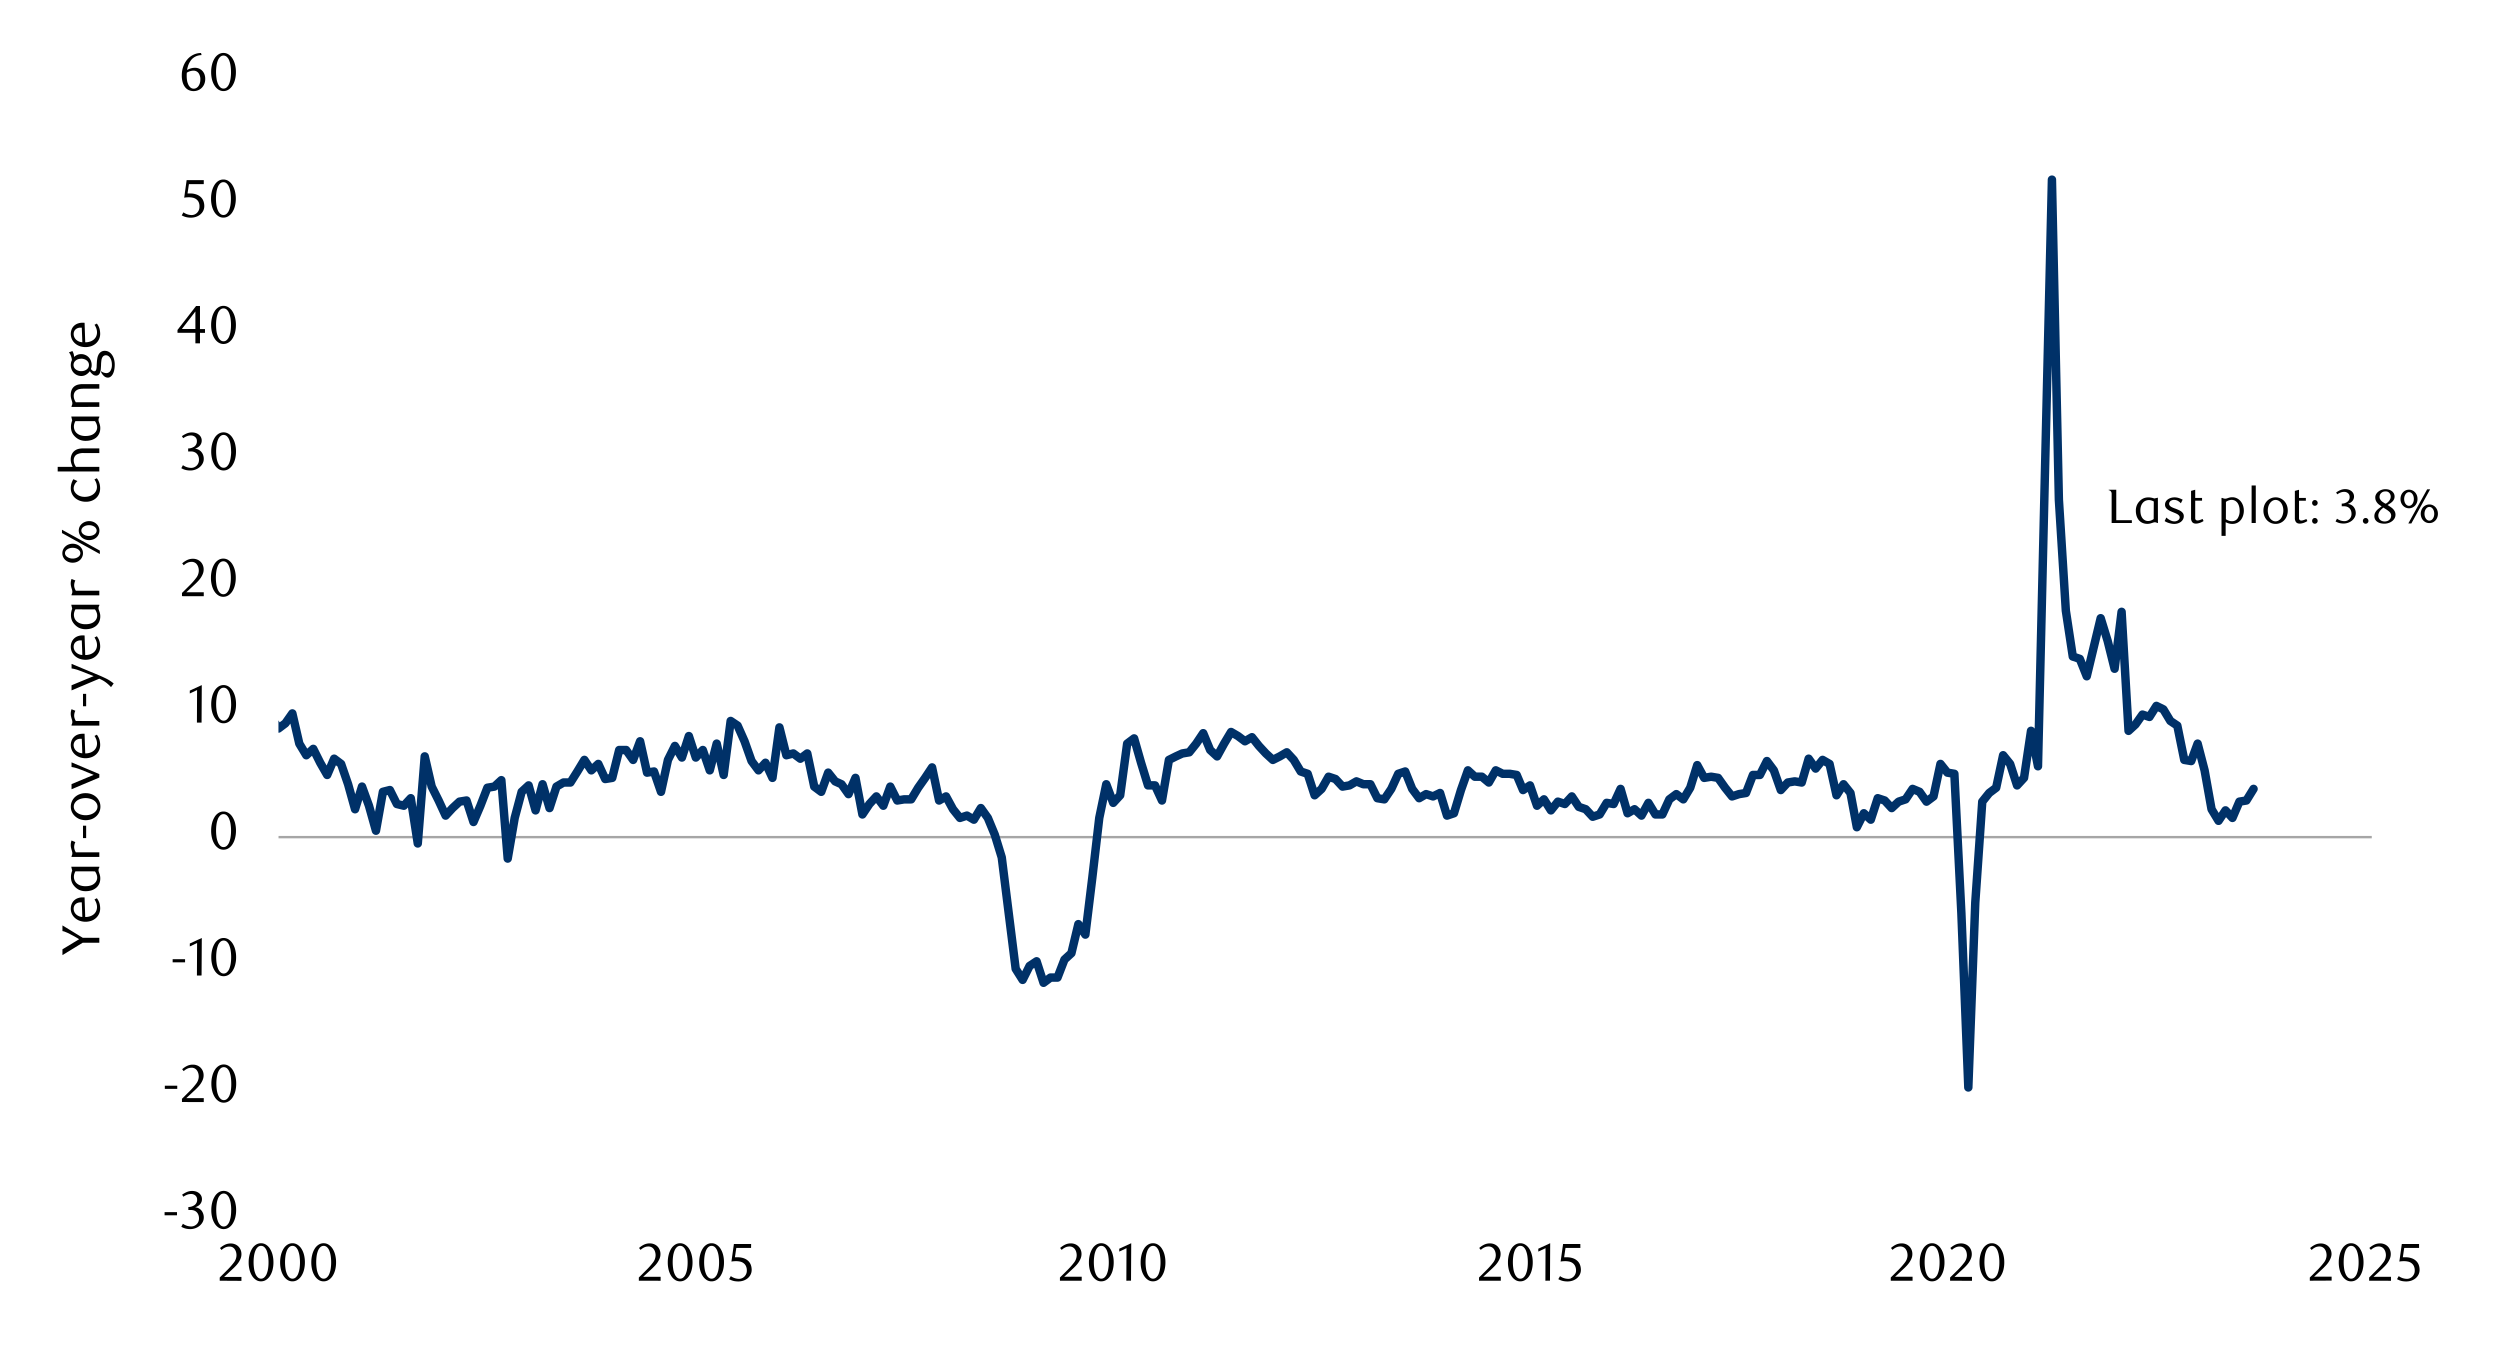 <svg id="Layer_1" data-name="Layer 1" xmlns="http://www.w3.org/2000/svg" xmlns:xlink="http://www.w3.org/1999/xlink" width="1460" height="790" viewBox="0 0 1460 790">
  <defs>
    <style>
      .cls-1, .cls-4, .cls-5, .cls-7 {
        fill: none;
      }

      .cls-2 {
        clip-path: url(#clip-path);
      }

      .cls-3 {
        clip-path: url(#clip-path-2);
      }

      .cls-4 {
        stroke: #000;
        stroke-miterlimit: 10;
        stroke-width: 0.39px;
        opacity: 0;
      }

      .cls-5 {
        stroke: #a6a6a6;
        stroke-width: 1.41px;
      }

      .cls-5, .cls-7 {
        stroke-linejoin: round;
      }

      .cls-6 {
        clip-path: url(#clip-path-3);
      }

      .cls-7 {
        stroke: #003168;
        stroke-linecap: round;
        stroke-width: 4.94px;
      }

      .cls-8 {
        clip-path: url(#clip-path-4);
      }

      .cls-9 {
        clip-path: url(#clip-path-25);
      }
    </style>
    <clipPath id="clip-path">
      <rect class="cls-1" x="-126.8" y="-713.8" width="1713.6" height="2217.6"/>
    </clipPath>
    <clipPath id="clip-path-2">
      <rect class="cls-1" x="14.32" y="25.06" width="1431.36" height="739.54"/>
    </clipPath>
    <clipPath id="clip-path-3">
      <rect class="cls-1" x="162.61" y="45.76" width="1224.55" height="666.51"/>
    </clipPath>
    <clipPath id="clip-path-4">
      <rect class="cls-1" x="14.66" y="25.06" width="1431.02" height="739.54"/>
    </clipPath>
    <clipPath id="clip-path-25">
      <rect class="cls-1" x="643.31" y="274.71" width="802.37" height="42"/>
    </clipPath>
  </defs>
  <g class="cls-2">
    <g class="cls-3">
      <rect class="cls-4" x="14.44" y="25.06" width="1431.14" height="739.7"/>
    </g>
    <line class="cls-5" x1="162.66" y1="488.88" x2="1385.12" y2="488.88"/>
    <g class="cls-6">
      <polyline class="cls-7" points="-1299.44 488.86 -1295.21 488.86 -1291.15 488.86 -1287.4 488.86 -1283.34 488.86 -1279.28 488.86 -1275.19 488.86 -1271.13 488.86 -1267.07 488.86 -1263.01 488.86 -1258.92 488.86 -1254.86 488.86 -1250.8 488.86 -1246.72 488.86 -1242.66 488.86 -1238.6 488.86 -1234.51 488.86 -1230.45 488.86 -1226.39 488.86 -1222.33 488.86 -1218.24 488.86 -1214.18 488.86 -1210.12 488.86 -1206.03 488.86 -1201.97 488.86 -1197.91 488.86 -1193.85 488.86 -1189.76 488.86 -1185.7 488.86 -1181.64 488.86 -1177.56 488.86 -1173.5 488.86 -1169.44 488.86 -1165.35 488.86 -1161.29 488.86 -1157.23 488.86 -1153.17 488.86 -1149.08 488.86 -1145.02 488.86 -1140.96 488.86 -1136.87 488.86 -1132.81 488.86 -1128.75 488.86 -1124.66 488.86 -1120.6 488.86 -1116.54 488.86 -1112.48 488.86 -1108.4 488.86 -1104.34 488.86 -1100.28 488.86 -1096.19 488.86 -1092.13 488.86 -1088.4 488.86 -1084.34 488.86 -1080.26 488.86 -1076.2 488.86 -1072.14 488.86 -1068.05 488.86 -1063.99 488.86 -1059.93 488.86 -1055.87 488.86 -1051.78 488.86 -1047.72 488.86 -1043.66 488.86 -1039.57 488.86 -1035.51 488.86 -1031.45 488.86 -1027.36 488.86 -1023.3 488.86 -1019.24 488.86 -1015.18 488.86 -1011.1 488.86 -1007.04 488.86 -1002.98 488.86 -998.89 488.86 -994.83 488.86 -990.77 488.86 -986.71 488.86 -982.62 488.86 -978.56 488.86 -974.5 488.86 -970.41 488.86 -966.35 488.86 -962.29 488.86 -958.2 488.86 -954.14 488.86 -950.08 488.86 -946.02 488.86 -941.94 488.86 -937.88 488.86 -933.82 488.86 -929.73 488.86 -925.67 488.86 -921.61 488.86 -917.52 488.86 -913.46 488.86 -909.4 488.86 -905.34 488.86 -901.25 488.86 -897.19 488.86 -893.47 488.86 -889.41 488.86 -885.32 488.86 -881.26 488.86 -877.2 488.86 -873.11 488.86 -869.05 488.86 -864.99 488.86 -860.9 488.86 -856.84 488.86 -852.78 488.86 -848.72 488.86 -844.64 488.86 -840.58 488.86 -836.52 488.86 -832.43 488.86 -828.37 488.86 -824.31 488.86 -820.25 488.86 -816.16 488.86 -812.1 488.86 -808.04 488.86 -803.95 488.86 -799.89 488.86 -795.83 488.86 -791.74 488.86 -787.68 488.86 -783.62 488.86 -779.56 488.86 -775.48 488.86 -771.42 488.86 -767.36 488.86 -763.27 488.86 -759.21 488.86 -755.15 488.86 -751.06 488.86 -747 488.86 -742.94 488.86 -738.88 488.86 -734.79 488.86 -730.73 488.86 -726.67 488.86 -722.58 488.86 -718.52 488.86 -714.46 488.86 -710.4 488.86 -706.32 488.86 -702.26 488.86 -698.2 488.86 -694.44 488.86 -690.38 488.86 -686.32 488.86 -682.26 488.86 -678.18 488.86 -674.12 488.86 -670.06 488.86 -665.97 488.86 -661.91 488.86 -657.85 488.86 -653.76 488.86 -649.7 488.86 -645.64 488.86 -641.58 488.86 -637.49 488.86 -633.43 488.86 -629.37 488.86 -625.28 488.86 -621.22 488.86 -617.16 488.86 -613.1 488.86 -609.02 488.86 -604.96 488.86 -600.9 488.86 -596.81 488.86 -592.75 488.86 -588.69 488.86 -584.6 488.86 -580.54 488.86 -576.48 488.86 -572.42 488.86 -568.33 488.86 -564.27 488.86 -560.21 488.86 -556.12 488.86 -552.06 488.86 -548 488.86 -543.92 488.86 -539.86 488.86 -535.8 488.86 -531.74 488.86 -527.65 488.86 -523.59 488.86 -519.53 488.86 -515.44 488.86 -511.38 488.86 -507.32 488.86 -503.26 488.86 -499.17 488.86 -495.45 488.86 -491.39 488.86 -487.3 488.86 -483.24 488.86 -479.18 488.86 -475.12 488.86 -471.03 488.86 -466.97 488.86 -462.91 488.86 -458.82 488.86 -454.76 488.86 -450.7 488.86 -446.62 488.86 -442.56 488.86 -438.5 488.86 -434.44 488.86 -430.35 488.86 -426.29 488.86 -422.23 488.86 -418.14 488.86 -414.08 488.86 -410.02 488.86 -405.95 488.86 -401.88 488.86 -397.81 488.86 -393.74 488.86 -389.67 488.86 -385.6 488.86 -381.54 488.86 -377.47 488.86 -373.4 488.86 -369.33 488.86 -365.26 488.86 -361.2 488.86 -357.13 488.86 -353.06 488.86 -348.99 488.86 -344.92 488.86 -340.85 488.86 -336.79 488.86 -332.72 488.86 -328.65 488.86 -324.58 488.86 -320.51 488.86 -316.44 488.86 -312.38 488.86 -308.31 488.86 -304.24 488.86 -300.51 488.86 -296.44 488.86 -292.37 488.86 -288.3 488.86 -284.24 488.86 -280.17 488.86 -276.1 488.86 -272.03 488.86 -267.96 488.86 -263.9 488.86 -259.83 488.86 -255.76 488.86 -251.69 488.86 -247.62 488.86 -243.55 488.86 -239.49 488.86 -235.42 488.86 -231.35 488.86 -227.28 488.86 -223.21 488.86 -219.14 488.86 -215.08 488.86 -211.01 488.86 -206.94 488.86 -202.87 488.86 -198.8 488.86 -194.73 488.86 -190.66 488.86 -186.6 488.86 -182.53 488.86 -178.46 439.35 -174.39 446.13 -170.33 450.55 -166.26 434.96 -162.19 431.9 -158.12 434.96 -154.05 429.19 -149.98 431.9 -145.91 434.96 -141.85 435.63 -137.78 429.86 -133.71 431.9 -129.64 446.83 -125.57 428.18 -121.5 406.14 -117.44 426.81 -113.37 437.34 -109.3 426.81 -105.23 435.63 -101.5 425.46 -97.43 423.76 -93.36 421.74 -89.3 429.19 -85.23 431.9 -81.16 423.08 -77.09 448.17 -73.03 455.62 -68.96 452.57 -64.89 442.4 -60.82 441.73 -56.75 446.13 -52.68 449.88 -48.62 454.28 -44.55 464.44 -40.48 455.62 -36.41 453.6 -32.34 463.1 -28.27 438.01 -24.2 438.68 -20.14 438.68 -16.07 440.02 -12 451.22 -7.93 447.5 -3.86 453.6 0.2 445.46 4.27 435.63 8.34 445.46 12.41 448.17 16.48 436.3 20.55 442.4 24.61 446.83 28.68 454.95 32.75 466.15 36.82 454.95 40.89 446.83 44.95 444.45 49.02 451.9 53.09 459.37 57.16 456.99 61.23 458.67 65.3 462.42 69.36 468.16 73.43 466.15 77.5 451.22 81.57 442.4 85.64 446.83 89.71 460.72 93.78 466.15 97.5 462.42 101.57 448.17 105.64 444.45 109.71 440.02 113.78 440.02 117.85 431.9 121.91 433.58 125.98 437.34 130.05 434.28 134.12 438.01 138.19 426.81 142.25 414.26 146.32 418.69 150.39 430.53 154.46 426.14 158.52 418.69 162.61 425.46 166.67 422.41 170.73 416.64 174.79 434.28 178.88 441.06 182.94 437.34 187 445.46 191.08 452.57 195.14 443.08 199.2 446.13 203.29 458 207.35 472.59 211.41 459.37 215.47 470.54 219.56 485.13 223.62 462.42 227.68 461.39 231.77 469.54 235.83 470.54 239.89 466.15 243.98 492.58 248.04 441.73 252.1 459.37 256.16 467.49 260.24 476.31 264.3 471.92 268.36 468.16 272.45 467.49 276.51 480.04 280.57 470.54 284.63 460.04 288.72 459.37 292.78 455.62 296.5 501.4 300.59 477.66 304.65 462.42 308.71 458.67 312.77 473.26 316.86 458 320.92 471.92 324.98 459.37 329.07 456.99 333.13 456.99 337.19 450.55 341.28 443.78 345.34 449.88 349.4 446.13 353.46 454.95 357.54 454.28 361.6 438.01 365.66 438.01 369.75 443.78 373.81 432.91 377.87 451.22 381.93 450.55 386.02 462.42 390.08 443.78 394.14 435.63 398.23 442.4 402.29 429.86 406.35 442.4 410.44 438.01 414.5 449.88 418.56 434.28 422.62 452.57 426.7 421.04 430.76 423.76 434.82 432.91 438.91 444.45 442.97 449.88 447.03 445.46 451.12 454.28 455.18 424.79 459.24 441.06 463.3 440.02 467.39 443.08 471.45 440.02 475.51 459.37 479.6 462.42 483.66 451.22 487.72 456.32 491.44 458 495.53 463.77 499.59 454.28 503.65 475.64 507.74 469.54 511.8 465.11 515.86 470.54 519.92 459.37 524 467.49 528.06 466.82 532.12 466.82 536.21 460.04 540.27 454.28 544.33 448.17 548.42 467.49 552.48 465.11 556.54 472.59 560.6 477.66 564.69 476.31 568.75 478.69 572.81 471.92 576.9 477.66 580.96 487.48 585.02 500.73 589.08 533.26 593.16 565.8 597.22 572.24 601.28 564.12 605.37 561.4 609.43 573.95 613.49 570.9 617.58 570.9 621.64 560.4 625.7 556.67 629.76 539.7 633.85 545.81 637.91 512.57 641.97 477.66 646.06 458 650.12 468.86 654.18 464.44 658.26 434.28 662.32 431.23 666.38 445.46 670.44 458.67 674.53 458.67 678.59 467.49 682.65 443.78 686.74 441.73 690.46 440.02 694.52 439.35 698.58 434.28 702.67 428.18 706.73 438.01 710.79 441.73 714.88 434.28 718.94 427.48 723 429.86 727.06 432.91 731.15 430.53 735.21 435.63 739.27 440.02 743.36 443.78 747.42 441.73 751.48 439.35 755.56 443.78 759.62 450.55 763.68 451.9 767.74 464.44 771.83 460.72 775.89 453.6 779.95 454.95 784.04 459.37 788.1 458.67 792.16 456.32 796.22 458 800.31 458 804.37 466.15 808.43 466.82 812.52 460.72 816.58 451.9 820.64 450.55 824.72 460.72 828.78 466.15 832.84 463.77 836.9 465.11 840.99 463.1 845.05 476.31 849.11 474.94 853.2 461.39 857.26 449.88 861.32 453.6 865.41 453.6 869.47 456.99 873.53 449.88 877.59 451.9 881.68 451.9 885.74 452.57 889.46 461.39 893.52 458.67 897.61 470.54 901.67 466.82 905.73 473.26 909.82 468.16 913.88 469.54 917.94 465.11 922.02 471.22 926.08 472.59 930.14 476.98 934.2 475.64 938.29 468.86 942.35 469.54 946.41 460.72 950.5 474.94 954.56 472.59 958.62 476.31 962.68 468.86 966.77 475.64 970.83 475.64 974.89 466.82 978.98 463.77 983.04 466.82 987.1 460.04 991.18 446.83 995.24 454.28 999.3 453.6 1003.36 454.28 1007.45 460.04 1011.51 465.11 1015.57 463.77 1019.66 463.1 1023.72 452.57 1027.78 452.57 1031.87 444.45 1035.93 449.88 1039.99 461.39 1044.05 456.99 1048.14 456.32 1052.2 456.99 1056.26 443.08 1060.34 448.84 1064.4 443.78 1068.46 446.13 1072.52 464.44 1076.61 458 1080.67 463.1 1084.4 483.09 1088.48 474.94 1092.54 478.69 1096.6 466.15 1100.66 467.49 1104.75 471.92 1108.81 468.16 1112.87 466.82 1116.96 460.72 1121.02 462.42 1125.08 468.16 1129.17 465.11 1133.23 446.13 1137.29 451.22 1141.35 451.9 1145.44 533.26 1149.5 635.07 1153.56 527.16 1157.64 468.16 1161.7 463.1 1165.76 460.04 1169.82 441.06 1173.91 446.13 1177.97 458.67 1182.03 454.28 1186.12 426.81 1190.18 447.5 1194.24 276.28 1198.33 104.92 1202.39 291.88 1206.45 356.64 1210.51 383.41 1214.6 384.78 1218.66 394.94 1222.72 378 1226.8 361.04 1230.86 374.25 1234.92 390.55 1239.01 357.31 1243.07 426.81 1247.13 423.08 1251.19 417.32 1255.28 418.69 1259.34 412.25 1263.4 414.26 1267.49 421.04 1271.55 423.76 1275.61 443.78 1279.67 444.45 1283.42 434.28 1287.48 449.88 1291.54 472.59 1295.63 479.36 1299.69 473.26 1303.75 477.66 1307.81 468.16 1311.9 467.49 1316.07 460.72"/>
    </g>
    <g class="cls-8">
      <g>
        <path d="M96.12,709.73v-1.84h7.25v1.84Z"/>
        <path d="M113.94,705.08a5.3,5.3,0,0,1,3.7,1.86,5.91,5.91,0,0,1,1,1.83,6.46,6.46,0,0,1,.37,2.24,5.63,5.63,0,0,1-.66,2.68,7.08,7.08,0,0,1-1.75,2.15,8,8,0,0,1-2.53,1.44,8.84,8.84,0,0,1-3,.52,11.7,11.7,0,0,1-2.45-.27,10.15,10.15,0,0,1-2.73-1.08l.93-1.78a8.41,8.41,0,0,0,4.88,1.59,4.32,4.32,0,0,0,1.69-.34,5,5,0,0,0,1.45-.95,4.51,4.51,0,0,0,1-1.47,4.73,4.73,0,0,0,.37-1.92,5.61,5.61,0,0,0-.37-2.14,4.41,4.41,0,0,0-1-1.55,4.06,4.06,0,0,0-1.49-.94,5.49,5.49,0,0,0-1.83-.31H110v-1.75a6.16,6.16,0,0,0,3.68-1.16,3.75,3.75,0,0,0,1.44-3.18,3,3,0,0,0-1-2.35,3.59,3.59,0,0,0-2.46-.9,6.67,6.67,0,0,0-2.31.39,10.35,10.35,0,0,0-2.25,1.2l-.75-1.19a15.27,15.27,0,0,1,2.84-1.59,7.72,7.72,0,0,1,3-.59,7.36,7.36,0,0,1,2.33.35,5.83,5.83,0,0,1,1.81,1,4.55,4.55,0,0,1,1.19,1.5,4.41,4.41,0,0,1,.42,1.94,4.3,4.3,0,0,1-.31,1.68,4.94,4.94,0,0,1-.84,1.35,5.38,5.38,0,0,1-1.25,1A10.2,10.2,0,0,1,113.94,705.08Z"/>
        <path d="M137.9,706.69a17.39,17.39,0,0,1-.54,4.47,12.2,12.2,0,0,1-1.53,3.52,7.55,7.55,0,0,1-2.31,2.3,5.47,5.47,0,0,1-2.91.82,5.28,5.28,0,0,1-2.87-.83,7.7,7.7,0,0,1-2.28-2.3,12,12,0,0,1-1.51-3.51,16.77,16.77,0,0,1-.55-4.44,17.36,17.36,0,0,1,.55-4.51,12.43,12.43,0,0,1,1.5-3.56,7.27,7.27,0,0,1,2.27-2.34,5.48,5.48,0,0,1,5.8,0,7.7,7.7,0,0,1,2.31,2.34,12.39,12.39,0,0,1,1.53,3.55A17.54,17.54,0,0,1,137.9,706.69Zm-2.87,0a25.66,25.66,0,0,0-.28-3.84,13.8,13.8,0,0,0-.83-3.09,5.69,5.69,0,0,0-1.36-2,2.85,2.85,0,0,0-3.81,0,5.52,5.52,0,0,0-1.36,2,13.29,13.29,0,0,0-.83,3.06,26.33,26.33,0,0,0,0,7.66,13,13,0,0,0,.84,3.06,5.84,5.84,0,0,0,1.38,2,2.7,2.7,0,0,0,1.87.74,2.76,2.76,0,0,0,1.89-.74,5.59,5.59,0,0,0,1.38-2,13.57,13.57,0,0,0,.83-3A24.65,24.65,0,0,0,135,706.73Z"/>
      </g>
    </g>
    <g class="cls-8">
      <g>
        <path d="M96.26,635.9v-1.85h7.25v1.85Z"/>
        <path d="M106.26,643.58v-1.87l4.12-4.1a39,39,0,0,0,4.14-4.67,7,7,0,0,0,1.55-4.17,6.92,6.92,0,0,0-.3-2.08,5.33,5.33,0,0,0-.83-1.65,3.68,3.68,0,0,0-1.29-1.1,3.78,3.78,0,0,0-1.74-.39,5.93,5.93,0,0,0-2.53.55,7.68,7.68,0,0,0-2.09,1.45l-.91-1.12a12.28,12.28,0,0,1,3-2,7.68,7.68,0,0,1,3.31-.68,6.42,6.42,0,0,1,2.41.45,5.93,5.93,0,0,1,2,1.28,6.17,6.17,0,0,1,1.33,2,6.38,6.38,0,0,1,.48,2.51,6.9,6.9,0,0,1-.55,2.73,12.66,12.66,0,0,1-1.34,2.42,17.12,17.12,0,0,1-1.69,2c-.59.61-1.13,1.14-1.61,1.57l-4.93,4.59H119v2.31Z"/>
        <path d="M137.94,632.85a17.33,17.33,0,0,1-.54,4.47,12.2,12.2,0,0,1-1.53,3.52,7.44,7.44,0,0,1-2.31,2.3,5.38,5.38,0,0,1-2.91.82,5.28,5.28,0,0,1-2.87-.83,7.58,7.58,0,0,1-2.28-2.3,12,12,0,0,1-1.51-3.51,16.77,16.77,0,0,1-.55-4.44,17.36,17.36,0,0,1,.55-4.51,12.71,12.71,0,0,1,1.49-3.56,7.37,7.37,0,0,1,2.28-2.33,5.48,5.48,0,0,1,5.8,0,7.66,7.66,0,0,1,2.31,2.33,12.39,12.39,0,0,1,1.53,3.55A17.6,17.6,0,0,1,137.94,632.85Zm-2.87,0a25.7,25.7,0,0,0-.28-3.85A14,14,0,0,0,134,626a5.69,5.69,0,0,0-1.36-2.05,2.85,2.85,0,0,0-3.81,0,5.52,5.52,0,0,0-1.36,2,13.24,13.24,0,0,0-.83,3.07,26.27,26.27,0,0,0,0,7.65,13,13,0,0,0,.84,3.06,5.75,5.75,0,0,0,1.38,2,2.65,2.65,0,0,0,1.87.74,2.72,2.72,0,0,0,1.89-.74,5.5,5.5,0,0,0,1.38-2,13.62,13.62,0,0,0,.83-3A24.85,24.85,0,0,0,135.07,632.9Z"/>
      </g>
    </g>
    <g class="cls-8">
      <g>
        <path d="M100.83,562v-1.84h7.25V562Z"/>
        <path d="M115,569.72l.1-19-4.25,2V551l7-3.22-.13,21.91Z"/>
        <path d="M137.89,559a17,17,0,0,1-.55,4.47,11.68,11.68,0,0,1-1.53,3.52,7.42,7.42,0,0,1-2.3,2.3,5.52,5.52,0,0,1-2.92.81,5.29,5.29,0,0,1-2.87-.82,7.67,7.67,0,0,1-2.27-2.3,12,12,0,0,1-1.52-3.51,17.31,17.31,0,0,1-.54-4.44,17.82,17.82,0,0,1,.54-4.51,13.09,13.09,0,0,1,1.5-3.57,7.26,7.26,0,0,1,2.28-2.33,5.34,5.34,0,0,1,2.88-.83,5.45,5.45,0,0,1,2.92.83,7.64,7.64,0,0,1,2.3,2.33,12,12,0,0,1,1.53,3.56A17.1,17.1,0,0,1,137.89,559ZM135,559a24.4,24.4,0,0,0-.28-3.84,13.28,13.28,0,0,0-.83-3.09,5.56,5.56,0,0,0-1.36-2.05,2.82,2.82,0,0,0-3.81,0,5.77,5.77,0,0,0-1.36,2,13.81,13.81,0,0,0-.83,3.06,26.33,26.33,0,0,0,0,7.66,12.52,12.52,0,0,0,.85,3.06,5.7,5.7,0,0,0,1.37,2,2.72,2.72,0,0,0,1.88.74,2.76,2.76,0,0,0,1.89-.74,5.45,5.45,0,0,0,1.37-2,13.06,13.06,0,0,0,.83-3.05A23.45,23.45,0,0,0,135,559Z"/>
      </g>
    </g>
    <g class="cls-8">
      <path d="M137.81,485.12a17.45,17.45,0,0,1-.55,4.48,11.9,11.9,0,0,1-1.53,3.52,7.44,7.44,0,0,1-2.31,2.3,5.46,5.46,0,0,1-2.91.81,5.28,5.28,0,0,1-2.87-.83,7.69,7.69,0,0,1-2.28-2.3,12.33,12.33,0,0,1-1.51-3.5,17.34,17.34,0,0,1-.54-4.45,17.74,17.74,0,0,1,.54-4.5,12.66,12.66,0,0,1,1.5-3.57,7.24,7.24,0,0,1,2.27-2.33,5.48,5.48,0,0,1,5.8,0,7.45,7.45,0,0,1,2.31,2.33,11.86,11.86,0,0,1,1.53,3.55A17.59,17.59,0,0,1,137.81,485.12Zm-2.88.05a24.44,24.44,0,0,0-.28-3.85,13.56,13.56,0,0,0-.83-3.09,5.65,5.65,0,0,0-1.36-2.05,2.85,2.85,0,0,0-3.81,0,5.64,5.64,0,0,0-1.36,2,13.76,13.76,0,0,0-.83,3.07,26.27,26.27,0,0,0,0,7.65,12.73,12.73,0,0,0,.85,3.07,5.79,5.79,0,0,0,1.37,2,2.71,2.71,0,0,0,1.88.73,2.79,2.79,0,0,0,1.89-.73,5.53,5.53,0,0,0,1.37-2,13.2,13.2,0,0,0,.83-3.05A23.63,23.63,0,0,0,134.93,485.17Z"/>
    </g>
    <g class="cls-8">
      <g>
        <path d="M115,422l.09-19-4.25,2v-1.69l7-3.21-.12,21.9Z"/>
        <path d="M137.85,411.29a17.39,17.39,0,0,1-.54,4.47,12.2,12.2,0,0,1-1.53,3.52,7.55,7.55,0,0,1-2.31,2.3,5.47,5.47,0,0,1-2.91.82,5.28,5.28,0,0,1-2.87-.83,7.7,7.7,0,0,1-2.28-2.3,12,12,0,0,1-1.51-3.51,17.25,17.25,0,0,1-.55-4.44,17.8,17.8,0,0,1,.55-4.51,12.43,12.43,0,0,1,1.5-3.56,7.27,7.27,0,0,1,2.27-2.34,5.48,5.48,0,0,1,5.8,0,7.7,7.7,0,0,1,2.31,2.34,12.39,12.39,0,0,1,1.53,3.55A17.54,17.54,0,0,1,137.85,411.29Zm-2.87,0a25.66,25.66,0,0,0-.28-3.84,13.8,13.8,0,0,0-.83-3.09,5.69,5.69,0,0,0-1.36-2,2.85,2.85,0,0,0-3.81,0,5.64,5.64,0,0,0-1.36,2,13.29,13.29,0,0,0-.83,3.06,26.33,26.33,0,0,0,0,7.66,13,13,0,0,0,.84,3.06,5.84,5.84,0,0,0,1.38,2,2.72,2.72,0,0,0,1.87.74,2.76,2.76,0,0,0,1.89-.74,5.47,5.47,0,0,0,1.38-2,13.57,13.57,0,0,0,.83-3.05A24.65,24.65,0,0,0,135,411.33Z"/>
      </g>
    </g>
    <g class="cls-8">
      <g>
        <path d="M106.28,348.16v-1.88l4.13-4.09a40.58,40.58,0,0,0,4.14-4.67,7.09,7.09,0,0,0,1.55-4.18,6.81,6.81,0,0,0-.3-2.07,5.28,5.28,0,0,0-.83-1.66,3.6,3.6,0,0,0-1.3-1.09,3.74,3.74,0,0,0-1.73-.39,5.89,5.89,0,0,0-2.53.54,7.72,7.72,0,0,0-2.09,1.46l-.91-1.13a12.28,12.28,0,0,1,3-2,7.83,7.83,0,0,1,3.31-.68,6.42,6.42,0,0,1,2.41.45,6.2,6.2,0,0,1,2,1.28,6,6,0,0,1,1.32,2,6.24,6.24,0,0,1,.49,2.51,6.83,6.83,0,0,1-.55,2.73,12.66,12.66,0,0,1-1.34,2.42,17.28,17.28,0,0,1-1.69,2c-.59.62-1.13,1.14-1.61,1.58l-4.94,4.58H119v2.32Z"/>
        <path d="M137.69,337.42a17,17,0,0,1-.55,4.48,12,12,0,0,1-1.52,3.52,7.55,7.55,0,0,1-2.31,2.3,5.52,5.52,0,0,1-2.92.81,5.3,5.3,0,0,1-2.87-.83,7.55,7.55,0,0,1-2.27-2.3,11.79,11.79,0,0,1-1.51-3.5,16.9,16.9,0,0,1-.55-4.45,17.29,17.29,0,0,1,.55-4.5,12.66,12.66,0,0,1,1.49-3.57,7.26,7.26,0,0,1,2.28-2.33,5.34,5.34,0,0,1,2.88-.83,5.45,5.45,0,0,1,2.92.83,7.66,7.66,0,0,1,2.31,2.33,12.23,12.23,0,0,1,1.52,3.55A17.21,17.21,0,0,1,137.69,337.42Zm-2.88.05a24.22,24.22,0,0,0-.28-3.84,13,13,0,0,0-.83-3.1,5.72,5.72,0,0,0-1.35-2,2.86,2.86,0,0,0-3.82,0,5.82,5.82,0,0,0-1.36,2,13,13,0,0,0-.82,3.06,25.37,25.37,0,0,0,0,7.65,12.3,12.3,0,0,0,.84,3.07,5.79,5.79,0,0,0,1.37,2,2.8,2.8,0,0,0,3.77,0,5.53,5.53,0,0,0,1.37-2,12.71,12.71,0,0,0,.83-3.05A23.63,23.63,0,0,0,134.81,337.47Z"/>
      </g>
    </g>
    <g class="cls-8">
      <g>
        <path d="M113.88,262.06a5.27,5.27,0,0,1,2.08.58,5.12,5.12,0,0,1,1.61,1.27,5.91,5.91,0,0,1,1.05,1.83A6.7,6.7,0,0,1,119,268a5.56,5.56,0,0,1-.66,2.67,7,7,0,0,1-1.74,2.15,8.15,8.15,0,0,1-2.53,1.43,8.5,8.5,0,0,1-3,.52,11.78,11.78,0,0,1-2.45-.27,9.78,9.78,0,0,1-2.73-1.07l.94-1.78a8.35,8.35,0,0,0,4.86,1.59,4.25,4.25,0,0,0,1.69-.34,5,5,0,0,0,1.45-.95,4.64,4.64,0,0,0,1-1.47,4.73,4.73,0,0,0,.38-1.92,5.79,5.79,0,0,0-.37-2.13,4.56,4.56,0,0,0-1-1.55,4.17,4.17,0,0,0-1.49-.93,5.23,5.23,0,0,0-1.82-.31h-1.65v-1.75a6.27,6.27,0,0,0,3.68-1.15,3.77,3.77,0,0,0,1.43-3.18,3,3,0,0,0-1-2.34,3.59,3.59,0,0,0-2.45-.91,6.67,6.67,0,0,0-2.31.39,10.3,10.3,0,0,0-2.24,1.2l-.75-1.18a13.87,13.87,0,0,1,2.83-1.59,7.72,7.72,0,0,1,3-.59,7.06,7.06,0,0,1,2.32.36,5.53,5.53,0,0,1,1.81,1,4.38,4.38,0,0,1,1.18,1.49,4.45,4.45,0,0,1,.43,1.94,4.45,4.45,0,0,1-1.16,3,5.36,5.36,0,0,1-1.24,1A10.18,10.18,0,0,1,113.88,262.06Z"/>
        <path d="M137.82,263.66a17.33,17.33,0,0,1-.54,4.47,11.73,11.73,0,0,1-1.53,3.51,7.42,7.42,0,0,1-2.3,2.3,5.46,5.46,0,0,1-2.91.81,5.24,5.24,0,0,1-2.86-.83,7.63,7.63,0,0,1-2.27-2.29,12.05,12.05,0,0,1-1.51-3.5,17.19,17.19,0,0,1-.55-4.44,17.64,17.64,0,0,1,.55-4.49,12.59,12.59,0,0,1,1.49-3.56,7.24,7.24,0,0,1,2.27-2.33,5.52,5.52,0,0,1,5.79,0,7.53,7.53,0,0,1,2.3,2.33,11.91,11.91,0,0,1,1.53,3.54A17.58,17.58,0,0,1,137.82,263.66Zm-2.87,0a24.18,24.18,0,0,0-.28-3.83,13.3,13.3,0,0,0-.82-3.09,5.64,5.64,0,0,0-1.36-2,2.81,2.81,0,0,0-3.8,0,5.51,5.51,0,0,0-1.36,2,13.66,13.66,0,0,0-.83,3.06,26.2,26.2,0,0,0,0,7.64,12.56,12.56,0,0,0,.85,3,5.7,5.7,0,0,0,1.37,2,2.69,2.69,0,0,0,1.87.73,2.79,2.79,0,0,0,1.89-.73,5.57,5.57,0,0,0,1.37-2,13,13,0,0,0,.82-3A23.41,23.41,0,0,0,135,263.71Z"/>
      </g>
    </g>
    <g class="cls-8">
      <g>
        <path d="M116.79,194.37v6.14h-2.68v-6.14H103.66v-1.68l10.85-14h2.28v13.47h2.93v2.25Zm-2.68-12.47-7.89,10.22h7.89Z"/>
        <path d="M137.77,189.8a17.44,17.44,0,0,1-.54,4.47,12,12,0,0,1-1.53,3.51,7.38,7.38,0,0,1-2.3,2.29,5.47,5.47,0,0,1-2.91.82,5.24,5.24,0,0,1-2.86-.83,7.55,7.55,0,0,1-2.27-2.3,11.72,11.72,0,0,1-1.51-3.49,17.25,17.25,0,0,1-.55-4.44,17.64,17.64,0,0,1,.55-4.49,12.47,12.47,0,0,1,1.49-3.56,7.24,7.24,0,0,1,2.27-2.33,5.46,5.46,0,0,1,5.79,0,7.53,7.53,0,0,1,2.3,2.33,12.06,12.06,0,0,1,1.53,3.54A17.52,17.52,0,0,1,137.77,189.8Zm-2.87,0a24.4,24.4,0,0,0-.28-3.84,13.35,13.35,0,0,0-.82-3.08,5.69,5.69,0,0,0-1.36-2.05,2.84,2.84,0,0,0-3.8,0,5.64,5.64,0,0,0-1.36,2,13.51,13.51,0,0,0-.83,3.06,26.13,26.13,0,0,0,0,7.63,12.52,12.52,0,0,0,.85,3.06,5.79,5.79,0,0,0,1.37,2,2.69,2.69,0,0,0,1.87.73,2.75,2.75,0,0,0,1.88-.73,5.55,5.55,0,0,0,1.38-2,13.12,13.12,0,0,0,.82-3A23.41,23.41,0,0,0,134.9,189.85Z"/>
      </g>
    </g>
    <g class="cls-8">
      <g>
        <path d="M119,107.53h-8.67l-.81,5.46.69,0,.68,0a10.6,10.6,0,0,1,4.1.69,7.07,7.07,0,0,1,2.59,1.75,6.16,6.16,0,0,1,1.34,2.35,8.67,8.67,0,0,1,.39,2.51,6.1,6.1,0,0,1-.64,2.82,6.65,6.65,0,0,1-1.71,2.15,7.88,7.88,0,0,1-2.5,1.38,9.21,9.21,0,0,1-3,.48,12.11,12.11,0,0,1-2.54-.27,10.58,10.58,0,0,1-2.79-1.07l1-1.78a8.21,8.21,0,0,0,4.83,1.59,4.3,4.3,0,0,0,1.67-.34,4.64,4.64,0,0,0,1.47-1,4.81,4.81,0,0,0,1-1.49,4.74,4.74,0,0,0,.39-1.94A5.89,5.89,0,0,0,116,118a4.65,4.65,0,0,0-1.45-1.7,5.29,5.29,0,0,0-2-.85,11,11,0,0,0-2.26-.24,13.22,13.22,0,0,0-1.42.08c-.47,0-.9.11-1.3.17L109,105.19H119Z"/>
        <path d="M137.72,116a17.32,17.32,0,0,1-.55,4.47,12,12,0,0,1-1.52,3.51,7.44,7.44,0,0,1-2.31,2.3,5.45,5.45,0,0,1-2.9.81,5.28,5.28,0,0,1-2.87-.83,7.52,7.52,0,0,1-2.27-2.29,12.33,12.33,0,0,1-1.51-3.5,17.18,17.18,0,0,1-.54-4.43,17.68,17.68,0,0,1,.54-4.5,12.72,12.72,0,0,1,1.5-3.56,7.34,7.34,0,0,1,2.27-2.33,5.5,5.5,0,0,1,5.78,0,7.66,7.66,0,0,1,2.31,2.33,12.17,12.17,0,0,1,1.52,3.54A17.57,17.57,0,0,1,137.72,116Zm-2.87.05a25.43,25.43,0,0,0-.28-3.83,13.8,13.8,0,0,0-.83-3.09,5.6,5.6,0,0,0-1.36-2,2.81,2.81,0,0,0-3.8,0,5.73,5.73,0,0,0-1.36,2,13.3,13.3,0,0,0-.82,3.06,26.2,26.2,0,0,0,0,7.64,12.57,12.57,0,0,0,.84,3,5.7,5.7,0,0,0,1.37,2,2.71,2.71,0,0,0,1.87.73,2.75,2.75,0,0,0,1.89-.73,5.45,5.45,0,0,0,1.37-2,13.47,13.47,0,0,0,.83-3A24.62,24.62,0,0,0,134.85,116Z"/>
      </g>
    </g>
    <g class="cls-8">
      <g>
        <path d="M117.73,32.17a9.38,9.38,0,0,0-2.89.56,8.2,8.2,0,0,0-2,1.12,6.53,6.53,0,0,0-1.37,1.42,15.92,15.92,0,0,0-.91,1.45,10.83,10.83,0,0,0-.81,2,12.59,12.59,0,0,0-.5,2.17,9.38,9.38,0,0,1,2.39-1,8.72,8.72,0,0,1,2.23-.3,5.92,5.92,0,0,1,2.3.44,5.5,5.5,0,0,1,1.92,1.27,6.19,6.19,0,0,1,1.3,2.06,7.76,7.76,0,0,1,.46,2.78,7.67,7.67,0,0,1-.57,3,7,7,0,0,1-1.53,2.23,6.5,6.5,0,0,1-2.17,1.37,7,7,0,0,1-5.19-.06,5.86,5.86,0,0,1-2.2-1.66,8.42,8.42,0,0,1-1.48-2.85,13.81,13.81,0,0,1-.54-4.1,15.28,15.28,0,0,1,.87-5.24,13.29,13.29,0,0,1,2.38-4.15,11,11,0,0,1,3.56-2.72,10,10,0,0,1,4.41-1Zm-8.61,10.26q-.06.43-.09.9c0,.32,0,.63,0,.94a18.14,18.14,0,0,0,.19,2.59,7.82,7.82,0,0,0,.53,2,5.33,5.33,0,0,0,1.46,2.22,2.93,2.93,0,0,0,1.92.71,3.26,3.26,0,0,0,1.45-.35,3.79,3.79,0,0,0,1.23-1.05,5.83,5.83,0,0,0,.85-1.65,6.64,6.64,0,0,0,.33-2.15,6.13,6.13,0,0,0-1.11-4A3.56,3.56,0,0,0,113,41.27a6.73,6.73,0,0,0-1.85.27A8.38,8.38,0,0,0,109.12,42.43Z"/>
        <path d="M137.77,42.1a17.39,17.39,0,0,1-.54,4.47,12,12,0,0,1-1.52,3.51,7.51,7.51,0,0,1-2.31,2.29,5.38,5.38,0,0,1-2.91.82,5.27,5.27,0,0,1-2.86-.83,7.55,7.55,0,0,1-2.27-2.3,11.87,11.87,0,0,1-1.51-3.49,17.26,17.26,0,0,1-.54-4.44,17.66,17.66,0,0,1,.54-4.49,12.59,12.59,0,0,1,1.49-3.56,7.26,7.26,0,0,1,2.28-2.33,5.33,5.33,0,0,1,2.87-.83,5.39,5.39,0,0,1,2.91.83,7.66,7.66,0,0,1,2.31,2.33,12.17,12.17,0,0,1,1.52,3.54A17.52,17.52,0,0,1,137.77,42.1Zm-2.86,0a24.36,24.36,0,0,0-.29-3.84,13.35,13.35,0,0,0-.82-3.08,5.69,5.69,0,0,0-1.36-2,2.84,2.84,0,0,0-3.8,0,5.77,5.77,0,0,0-1.36,2,13,13,0,0,0-.82,3.06,25.3,25.3,0,0,0,0,7.64A12.14,12.14,0,0,0,127.3,49a5.79,5.79,0,0,0,1.37,2,2.69,2.69,0,0,0,1.87.73,2.75,2.75,0,0,0,1.89-.73,5.66,5.66,0,0,0,1.37-2,13,13,0,0,0,.82-3A23.37,23.37,0,0,0,134.91,42.15Z"/>
      </g>
    </g>
    <g class="cls-8">
      <g>
        <path d="M128.32,747.94v-1.87l4.12-4.09a40.5,40.5,0,0,0,4.13-4.66,7,7,0,0,0,1.54-4.16,7.26,7.26,0,0,0-.29-2.08,5.56,5.56,0,0,0-.83-1.65,3.66,3.66,0,0,0-1.29-1.09A3.76,3.76,0,0,0,134,728a5.75,5.75,0,0,0-2.53.55,7.62,7.62,0,0,0-2.09,1.45l-.9-1.13a12.47,12.47,0,0,1,3-2,7.83,7.83,0,0,1,3.31-.68,6.4,6.4,0,0,1,2.4.45,5.89,5.89,0,0,1,2,1.28,6.12,6.12,0,0,1,1.33,2,6.38,6.38,0,0,1,.48,2.51,6.82,6.82,0,0,1-.55,2.72,12.29,12.29,0,0,1-1.34,2.41,17.22,17.22,0,0,1-1.68,2c-.59.61-1.13,1.14-1.61,1.57l-4.92,4.58H141v2.31Z"/>
        <path d="M159.69,737.23a17.31,17.31,0,0,1-.54,4.46,12.2,12.2,0,0,1-1.53,3.52,7.49,7.49,0,0,1-2.3,2.29,5.46,5.46,0,0,1-2.91.81,5.23,5.23,0,0,1-2.86-.82,7.67,7.67,0,0,1-2.27-2.3,11.67,11.67,0,0,1-1.51-3.5,16.75,16.75,0,0,1-.55-4.43,17.34,17.34,0,0,1,.55-4.5,12.71,12.71,0,0,1,1.49-3.56,7.2,7.2,0,0,1,2.27-2.32,5.46,5.46,0,0,1,5.79,0,7.49,7.49,0,0,1,2.3,2.32,12.39,12.39,0,0,1,1.53,3.55A17.46,17.46,0,0,1,159.69,737.23Zm-2.87,0a24.18,24.18,0,0,0-.28-3.83,14,14,0,0,0-.82-3.09,5.73,5.73,0,0,0-1.36-2,2.85,2.85,0,0,0-3.81,0,5.54,5.54,0,0,0-1.35,2,13.06,13.06,0,0,0-.83,3,26.2,26.2,0,0,0,0,7.64,13,13,0,0,0,.84,3.06,5.67,5.67,0,0,0,1.38,2,2.7,2.7,0,0,0,1.87.74,2.76,2.76,0,0,0,1.88-.74,5.54,5.54,0,0,0,1.38-2,13.64,13.64,0,0,0,.82-3A23.54,23.54,0,0,0,156.82,737.27Z"/>
        <path d="M178.06,737.23a17.29,17.29,0,0,1-.55,4.46,11.92,11.92,0,0,1-1.52,3.52,7.51,7.51,0,0,1-2.31,2.29,5.45,5.45,0,0,1-2.9.81,5.27,5.27,0,0,1-2.87-.82,7.67,7.67,0,0,1-2.27-2.3,12.2,12.2,0,0,1-1.51-3.5,17.18,17.18,0,0,1-.54-4.43,17.79,17.79,0,0,1,.54-4.5,12.72,12.72,0,0,1,1.5-3.56,7.2,7.2,0,0,1,2.27-2.32,5.45,5.45,0,0,1,5.78,0A7.52,7.52,0,0,1,176,729.2a12.11,12.11,0,0,1,1.52,3.55A17.45,17.45,0,0,1,178.06,737.23Zm-2.87,0a25.43,25.43,0,0,0-.28-3.83,14,14,0,0,0-.83-3.09,5.6,5.6,0,0,0-1.36-2,2.84,2.84,0,0,0-3.8,0,5.68,5.68,0,0,0-1.36,2,13.08,13.08,0,0,0-.82,3,26.2,26.2,0,0,0,0,7.64,12.53,12.53,0,0,0,.84,3.06,5.65,5.65,0,0,0,1.37,2,2.72,2.72,0,0,0,1.87.74,2.76,2.76,0,0,0,1.89-.74,5.41,5.41,0,0,0,1.37-2,13.62,13.62,0,0,0,.83-3A24.75,24.75,0,0,0,175.19,737.27Z"/>
        <path d="M196.26,737.23a17.31,17.31,0,0,1-.54,4.46,11.92,11.92,0,0,1-1.52,3.52,7.62,7.62,0,0,1-2.31,2.29,5.46,5.46,0,0,1-2.91.81,5.26,5.26,0,0,1-2.86-.82,7.67,7.67,0,0,1-2.27-2.3,11.93,11.93,0,0,1-1.51-3.5,17.18,17.18,0,0,1-.54-4.43,17.79,17.79,0,0,1,.54-4.5,12.71,12.71,0,0,1,1.49-3.56,7.23,7.23,0,0,1,2.28-2.32,5.33,5.33,0,0,1,2.87-.83,5.39,5.39,0,0,1,2.91.83,7.63,7.63,0,0,1,2.31,2.32,12.11,12.11,0,0,1,1.52,3.55A17.46,17.46,0,0,1,196.26,737.23Zm-2.86,0a25.43,25.43,0,0,0-.28-3.83,14,14,0,0,0-.83-3.09,5.6,5.6,0,0,0-1.36-2,2.84,2.84,0,0,0-3.8,0,5.68,5.68,0,0,0-1.36,2,13.08,13.08,0,0,0-.82,3,26.2,26.2,0,0,0,0,7.64,12.1,12.1,0,0,0,.84,3.06,5.65,5.65,0,0,0,1.37,2,2.7,2.7,0,0,0,1.87.74,2.76,2.76,0,0,0,1.89-.74,5.41,5.41,0,0,0,1.37-2,13.62,13.62,0,0,0,.83-3A24.75,24.75,0,0,0,193.4,737.27Z"/>
      </g>
    </g>
    <g class="cls-8">
      <g>
        <path d="M373.08,747.94v-1.87l4.11-4.09a38.68,38.68,0,0,0,4.13-4.66,7,7,0,0,0,1.55-4.16,6.92,6.92,0,0,0-.3-2.08,5.33,5.33,0,0,0-.83-1.65,3.66,3.66,0,0,0-1.29-1.09,3.76,3.76,0,0,0-1.73-.39,5.78,5.78,0,0,0-2.53.55,7.57,7.57,0,0,0-2.08,1.45l-.91-1.13a12.67,12.67,0,0,1,3-2,7.83,7.83,0,0,1,3.31-.68,6.4,6.4,0,0,1,2.4.45,6,6,0,0,1,2,1.28,5.94,5.94,0,0,1,1.32,2,6.38,6.38,0,0,1,.48,2.51,7,7,0,0,1-.54,2.72,12.83,12.83,0,0,1-1.34,2.41,16.35,16.35,0,0,1-1.69,2c-.59.61-1.12,1.14-1.6,1.57l-4.93,4.58H385.8v2.31Z"/>
        <path d="M404.44,737.23a17.31,17.31,0,0,1-.54,4.46,11.92,11.92,0,0,1-1.52,3.52,7.62,7.62,0,0,1-2.31,2.29,5.46,5.46,0,0,1-2.91.81,5.26,5.26,0,0,1-2.86-.82,7.67,7.67,0,0,1-2.27-2.3,11.93,11.93,0,0,1-1.51-3.5,17.18,17.18,0,0,1-.54-4.43,17.79,17.79,0,0,1,.54-4.5A12.71,12.71,0,0,1,392,729.2a7.23,7.23,0,0,1,2.28-2.32,5.33,5.33,0,0,1,2.87-.83,5.39,5.39,0,0,1,2.91.83,7.63,7.63,0,0,1,2.31,2.32,12.11,12.11,0,0,1,1.52,3.55A17.46,17.46,0,0,1,404.44,737.23Zm-2.86,0a25.43,25.43,0,0,0-.28-3.83,14,14,0,0,0-.83-3.09,5.73,5.73,0,0,0-1.36-2,2.84,2.84,0,0,0-3.8,0,5.68,5.68,0,0,0-1.36,2,13.08,13.08,0,0,0-.82,3,26.2,26.2,0,0,0,0,7.64,12.1,12.1,0,0,0,.84,3.06,5.65,5.65,0,0,0,1.37,2,2.7,2.7,0,0,0,1.87.74,2.76,2.76,0,0,0,1.89-.74,5.53,5.53,0,0,0,1.37-2,13.62,13.62,0,0,0,.83-3A24.75,24.75,0,0,0,401.58,737.27Z"/>
        <path d="M422.81,737.23a17.31,17.31,0,0,1-.54,4.46,12.2,12.2,0,0,1-1.53,3.52,7.49,7.49,0,0,1-2.3,2.29,5.46,5.46,0,0,1-2.91.81,5.23,5.23,0,0,1-2.86-.82,7.67,7.67,0,0,1-2.27-2.3,11.67,11.67,0,0,1-1.51-3.5,16.75,16.75,0,0,1-.55-4.43,17.34,17.34,0,0,1,.55-4.5,12.71,12.71,0,0,1,1.49-3.56,7.2,7.2,0,0,1,2.27-2.32,5.46,5.46,0,0,1,5.79,0,7.49,7.49,0,0,1,2.3,2.32,12.39,12.39,0,0,1,1.53,3.55A17.46,17.46,0,0,1,422.81,737.23Zm-2.87,0a24.18,24.18,0,0,0-.28-3.83,13.42,13.42,0,0,0-.83-3.09,5.59,5.59,0,0,0-1.35-2,2.85,2.85,0,0,0-3.81,0,5.54,5.54,0,0,0-1.35,2,13.06,13.06,0,0,0-.83,3,26.2,26.2,0,0,0,0,7.64,13,13,0,0,0,.84,3.06,5.78,5.78,0,0,0,1.37,2,2.76,2.76,0,0,0,3.76,0,5.41,5.41,0,0,0,1.37-2,13.11,13.11,0,0,0,.83-3A23.54,23.54,0,0,0,419.94,737.27Z"/>
        <path d="M438.62,728.79H430l-.81,5.46.68,0h.69a10.81,10.81,0,0,1,4.1.68,7.16,7.16,0,0,1,2.59,1.75,6.24,6.24,0,0,1,1.34,2.35,8.72,8.72,0,0,1,.39,2.51,6.17,6.17,0,0,1-.64,2.83,6.78,6.78,0,0,1-1.71,2.15,7.86,7.86,0,0,1-2.5,1.37,9.21,9.21,0,0,1-3,.48,12.8,12.8,0,0,1-2.54-.26,11,11,0,0,1-2.79-1.08l1-1.78a8.2,8.2,0,0,0,4.83,1.6,4.31,4.31,0,0,0,1.67-.35,4.63,4.63,0,0,0,1.46-1,4.83,4.83,0,0,0,1-1.5,4.7,4.7,0,0,0,.39-1.94,5.82,5.82,0,0,0-.56-2.75,4.58,4.58,0,0,0-1.45-1.7,5.22,5.22,0,0,0-2-.86,11,11,0,0,0-2.27-.23,13.18,13.18,0,0,0-1.41.07c-.47,0-.9.11-1.3.17l1.44-10.28h10.07Z"/>
      </g>
    </g>
    <g class="cls-8">
      <g>
        <path d="M619,747.94v-1.87l4.12-4.09a40.5,40.5,0,0,0,4.13-4.66,7,7,0,0,0,1.54-4.16,6.92,6.92,0,0,0-.3-2.08,5.31,5.31,0,0,0-.82-1.65,3.78,3.78,0,0,0-1.3-1.09,3.74,3.74,0,0,0-1.73-.39,5.74,5.74,0,0,0-2.52.55,7.47,7.47,0,0,0-2.09,1.45l-.91-1.13a12.51,12.51,0,0,1,3-2,7.79,7.79,0,0,1,3.3-.68,6.33,6.33,0,0,1,2.4.45,5.9,5.9,0,0,1,3.29,3.24,6.21,6.21,0,0,1,.49,2.51,7,7,0,0,1-.55,2.72,12.29,12.29,0,0,1-1.34,2.41,17.22,17.22,0,0,1-1.68,2c-.6.61-1.13,1.14-1.61,1.57l-4.93,4.58h10.23v2.31Z"/>
        <path d="M650.4,737.23a16.87,16.87,0,0,1-.55,4.46,11.92,11.92,0,0,1-1.52,3.52,7.6,7.6,0,0,1-2.3,2.29,5.51,5.51,0,0,1-2.91.81,5.29,5.29,0,0,1-2.87-.82,7.78,7.78,0,0,1-2.27-2.3,12.2,12.2,0,0,1-1.51-3.5,17.18,17.18,0,0,1-.54-4.43,17.79,17.79,0,0,1,.54-4.5,12.72,12.72,0,0,1,1.5-3.56,7.2,7.2,0,0,1,2.27-2.32,5.34,5.34,0,0,1,2.88-.83,5.44,5.44,0,0,1,2.91.83,7.6,7.6,0,0,1,2.3,2.32,12.11,12.11,0,0,1,1.52,3.55A17,17,0,0,1,650.4,737.23Zm-2.87,0a24.18,24.18,0,0,0-.28-3.83,13.42,13.42,0,0,0-.83-3.09,5.59,5.59,0,0,0-1.35-2,2.85,2.85,0,0,0-3.81,0,5.54,5.54,0,0,0-1.35,2,13.06,13.06,0,0,0-.83,3,26.2,26.2,0,0,0,0,7.64,13,13,0,0,0,.84,3.06,5.78,5.78,0,0,0,1.37,2,2.72,2.72,0,0,0,1.87.74,2.76,2.76,0,0,0,1.89-.74,5.41,5.41,0,0,0,1.37-2,13.11,13.11,0,0,0,.83-3A23.54,23.54,0,0,0,647.53,737.27Z"/>
        <path d="M657.79,747.94l.09-19-4.24,2v-1.69l7-3.21-.12,21.86Z"/>
        <path d="M680.61,737.23a17.31,17.31,0,0,1-.54,4.46,11.93,11.93,0,0,1-1.53,3.52,7.49,7.49,0,0,1-2.3,2.29,5.46,5.46,0,0,1-2.91.81,5.23,5.23,0,0,1-2.86-.82,7.67,7.67,0,0,1-2.27-2.3,11.67,11.67,0,0,1-1.51-3.5,16.75,16.75,0,0,1-.55-4.43,17.34,17.34,0,0,1,.55-4.5,12.71,12.71,0,0,1,1.49-3.56,7.2,7.2,0,0,1,2.27-2.32,5.46,5.46,0,0,1,5.79,0,7.49,7.49,0,0,1,2.3,2.32,12.12,12.12,0,0,1,1.53,3.55A17.46,17.46,0,0,1,680.61,737.23Zm-2.87,0a24.18,24.18,0,0,0-.28-3.83,14,14,0,0,0-.82-3.09,5.73,5.73,0,0,0-1.36-2,2.84,2.84,0,0,0-3.8,0,5.56,5.56,0,0,0-1.36,2,13.57,13.57,0,0,0-.83,3,26.2,26.2,0,0,0,0,7.64,12.52,12.52,0,0,0,.85,3.06,5.65,5.65,0,0,0,1.37,2,2.7,2.7,0,0,0,1.87.74,2.76,2.76,0,0,0,1.88-.74,5.54,5.54,0,0,0,1.38-2,13.64,13.64,0,0,0,.82-3A23.54,23.54,0,0,0,677.74,737.27Z"/>
      </g>
    </g>
    <g class="cls-8">
      <g>
        <path d="M863.75,747.94v-1.87l4.12-4.09a40.5,40.5,0,0,0,4.13-4.66,7,7,0,0,0,1.54-4.16,6.92,6.92,0,0,0-.3-2.08,5.54,5.54,0,0,0-.82-1.65,3.78,3.78,0,0,0-1.3-1.09,3.74,3.74,0,0,0-1.73-.39,5.71,5.71,0,0,0-2.52.55,7.47,7.47,0,0,0-2.09,1.45l-.91-1.13a12.51,12.51,0,0,1,3-2,7.79,7.79,0,0,1,3.3-.68,6.4,6.4,0,0,1,2.4.45,5.9,5.9,0,0,1,3.29,3.24,6.38,6.38,0,0,1,.49,2.51,7,7,0,0,1-.55,2.72,12.29,12.29,0,0,1-1.34,2.41,17.22,17.22,0,0,1-1.68,2c-.6.61-1.13,1.14-1.61,1.57l-4.93,4.58h10.23v2.31Z"/>
        <path d="M895.12,737.23a16.87,16.87,0,0,1-.55,4.46,11.92,11.92,0,0,1-1.52,3.52,7.51,7.51,0,0,1-2.31,2.29,5.45,5.45,0,0,1-2.9.81,5.27,5.27,0,0,1-2.87-.82,7.78,7.78,0,0,1-2.27-2.3,12.2,12.2,0,0,1-1.51-3.5,17.18,17.18,0,0,1-.54-4.43,17.79,17.79,0,0,1,.54-4.5,12.72,12.72,0,0,1,1.5-3.56,7.2,7.2,0,0,1,2.27-2.32,5.45,5.45,0,0,1,5.78,0,7.52,7.52,0,0,1,2.31,2.32,12.11,12.11,0,0,1,1.52,3.55A17,17,0,0,1,895.12,737.23Zm-2.87,0a25.43,25.43,0,0,0-.28-3.83,14,14,0,0,0-.83-3.09,5.72,5.72,0,0,0-1.35-2,2.77,2.77,0,0,0-1.91-.73,2.73,2.73,0,0,0-1.9.73,5.68,5.68,0,0,0-1.36,2,13.08,13.08,0,0,0-.82,3,26.2,26.2,0,0,0,0,7.64,12.53,12.53,0,0,0,.84,3.06,5.65,5.65,0,0,0,1.37,2,2.72,2.72,0,0,0,1.87.74,2.76,2.76,0,0,0,1.89-.74,5.41,5.41,0,0,0,1.37-2,13.62,13.62,0,0,0,.83-3A24.75,24.75,0,0,0,892.25,737.27Z"/>
        <path d="M902.51,747.94l.09-19-4.24,2v-1.69l6.95-3.21-.12,21.86Z"/>
        <path d="M922.93,728.79h-8.67l-.81,5.46.69,0h.68a10.81,10.81,0,0,1,4.1.68,7.07,7.07,0,0,1,2.59,1.75,6.24,6.24,0,0,1,1.34,2.35,8.72,8.72,0,0,1,.39,2.51,6.17,6.17,0,0,1-.64,2.83,6.65,6.65,0,0,1-1.71,2.15,7.86,7.86,0,0,1-2.5,1.37,9.21,9.21,0,0,1-3,.48,12.8,12.8,0,0,1-2.54-.26,11,11,0,0,1-2.79-1.08l1-1.78a8.22,8.22,0,0,0,4.83,1.6,4.31,4.31,0,0,0,1.67-.35A4.55,4.55,0,0,0,920,744a4.71,4.71,0,0,0,.4-1.94,5.82,5.82,0,0,0-.57-2.75,4.49,4.49,0,0,0-1.45-1.7,5.16,5.16,0,0,0-2-.86,11,11,0,0,0-2.26-.23,13.37,13.37,0,0,0-1.42.07c-.47,0-.9.11-1.3.17l1.44-10.28h10.07Z"/>
      </g>
    </g>
    <g class="cls-8">
      <g>
        <path d="M1104.21,747.94v-1.87l4.12-4.09a40.5,40.5,0,0,0,4.13-4.66,7,7,0,0,0,1.54-4.16,7.26,7.26,0,0,0-.29-2.08,5.56,5.56,0,0,0-.83-1.65,3.66,3.66,0,0,0-1.29-1.09,3.76,3.76,0,0,0-1.73-.39,5.75,5.75,0,0,0-2.53.55,7.47,7.47,0,0,0-2.09,1.45l-.9-1.13a12.27,12.27,0,0,1,3-2,7.82,7.82,0,0,1,3.3-.68,6.42,6.42,0,0,1,2.41.45,5.93,5.93,0,0,1,3.28,3.24,6.21,6.21,0,0,1,.49,2.51,6.82,6.82,0,0,1-.55,2.72,12.29,12.29,0,0,1-1.34,2.41,17.22,17.22,0,0,1-1.68,2c-.59.61-1.13,1.14-1.61,1.57l-4.92,4.58h10.22v2.31Z"/>
        <path d="M1135.58,737.23a17.31,17.31,0,0,1-.54,4.46,12.2,12.2,0,0,1-1.53,3.52,7.49,7.49,0,0,1-2.3,2.29,5.46,5.46,0,0,1-2.91.81,5.23,5.23,0,0,1-2.86-.82,7.7,7.7,0,0,1-2.28-2.3,11.92,11.92,0,0,1-1.5-3.5,16.75,16.75,0,0,1-.55-4.43,17.34,17.34,0,0,1,.55-4.5,12.71,12.71,0,0,1,1.49-3.56,7.2,7.2,0,0,1,2.27-2.32,5.46,5.46,0,0,1,5.79,0,7.49,7.49,0,0,1,2.3,2.32,12.39,12.39,0,0,1,1.53,3.55A17.46,17.46,0,0,1,1135.58,737.23Zm-2.87,0a24.18,24.18,0,0,0-.28-3.83,13.42,13.42,0,0,0-.83-3.09,5.59,5.59,0,0,0-1.35-2,2.85,2.85,0,0,0-3.81,0,5.54,5.54,0,0,0-1.35,2,13.06,13.06,0,0,0-.83,3,26.2,26.2,0,0,0,0,7.64,13,13,0,0,0,.84,3.06,5.78,5.78,0,0,0,1.37,2,2.76,2.76,0,0,0,3.76,0,5.41,5.41,0,0,0,1.37-2,13.11,13.11,0,0,0,.83-3A23.54,23.54,0,0,0,1132.71,737.27Z"/>
        <path d="M1138.85,747.94v-1.87L1143,742a40.5,40.5,0,0,0,4.13-4.66,7,7,0,0,0,1.54-4.16,7.26,7.26,0,0,0-.29-2.08,5.33,5.33,0,0,0-.83-1.65,3.66,3.66,0,0,0-1.29-1.09,3.76,3.76,0,0,0-1.73-.39,5.75,5.75,0,0,0-2.53.55,7.62,7.62,0,0,0-2.09,1.45l-.9-1.13a12.47,12.47,0,0,1,3-2,7.83,7.83,0,0,1,3.31-.68,6.4,6.4,0,0,1,2.4.45,5.89,5.89,0,0,1,2,1.28,6.12,6.12,0,0,1,1.33,2,6.38,6.38,0,0,1,.48,2.51,6.82,6.82,0,0,1-.55,2.72,12.29,12.29,0,0,1-1.34,2.41,17.22,17.22,0,0,1-1.68,2c-.59.61-1.13,1.14-1.61,1.57l-4.92,4.58h10.22v2.31Z"/>
        <path d="M1170.5,737.23a17.31,17.31,0,0,1-.54,4.46,11.93,11.93,0,0,1-1.53,3.52,7.49,7.49,0,0,1-2.3,2.29,5.46,5.46,0,0,1-2.91.81,5.23,5.23,0,0,1-2.86-.82,7.67,7.67,0,0,1-2.27-2.3,11.67,11.67,0,0,1-1.51-3.5,16.75,16.75,0,0,1-.55-4.43,17.34,17.34,0,0,1,.55-4.5,12.71,12.71,0,0,1,1.49-3.56,7.2,7.2,0,0,1,2.27-2.32,5.46,5.46,0,0,1,5.79,0,7.49,7.49,0,0,1,2.3,2.32,12.12,12.12,0,0,1,1.53,3.55A17.46,17.46,0,0,1,1170.5,737.23Zm-2.87,0a24.18,24.18,0,0,0-.28-3.83,14,14,0,0,0-.82-3.09,5.73,5.73,0,0,0-1.36-2,2.84,2.84,0,0,0-3.8,0,5.44,5.44,0,0,0-1.36,2,13.06,13.06,0,0,0-.83,3,26.2,26.2,0,0,0,0,7.64,12.52,12.52,0,0,0,.85,3.06,5.65,5.65,0,0,0,1.37,2,2.7,2.7,0,0,0,1.87.74,2.76,2.76,0,0,0,1.88-.74,5.42,5.42,0,0,0,1.38-2,13.64,13.64,0,0,0,.82-3A23.54,23.54,0,0,0,1167.63,737.27Z"/>
      </g>
    </g>
    <g class="cls-8">
      <g>
        <path d="M1348.93,747.94v-1.87l4.12-4.09a39.57,39.57,0,0,0,4.13-4.66,7,7,0,0,0,1.54-4.16,7.26,7.26,0,0,0-.29-2.08,5.33,5.33,0,0,0-.83-1.65,3.66,3.66,0,0,0-1.29-1.09,3.76,3.76,0,0,0-1.73-.39,5.75,5.75,0,0,0-2.53.55A7.62,7.62,0,0,0,1350,730l-.9-1.13a12.47,12.47,0,0,1,3-2,7.83,7.83,0,0,1,3.31-.68,6.4,6.4,0,0,1,2.4.45,5.89,5.89,0,0,1,2,1.28,6.12,6.12,0,0,1,1.33,2,6.38,6.38,0,0,1,.48,2.51A7,7,0,0,1,1361,735a12.87,12.87,0,0,1-1.35,2.41,16.3,16.3,0,0,1-1.68,2c-.59.61-1.13,1.14-1.6,1.57l-4.93,4.58h10.23v2.31Z"/>
        <path d="M1380.3,737.23a17.31,17.31,0,0,1-.54,4.46,11.93,11.93,0,0,1-1.53,3.52,7.49,7.49,0,0,1-2.3,2.29,5.46,5.46,0,0,1-2.91.81,5.23,5.23,0,0,1-2.86-.82,7.67,7.67,0,0,1-2.27-2.3,11.67,11.67,0,0,1-1.51-3.5,17.17,17.17,0,0,1-.55-4.43,17.78,17.78,0,0,1,.55-4.5,12.71,12.71,0,0,1,1.49-3.56,7.2,7.2,0,0,1,2.27-2.32,5.46,5.46,0,0,1,5.79,0,7.49,7.49,0,0,1,2.3,2.32,12.12,12.12,0,0,1,1.53,3.55A17.46,17.46,0,0,1,1380.3,737.23Zm-2.87,0a24.18,24.18,0,0,0-.28-3.83,14,14,0,0,0-.82-3.09,5.73,5.73,0,0,0-1.36-2,2.84,2.84,0,0,0-3.8,0,5.44,5.44,0,0,0-1.36,2,13.57,13.57,0,0,0-.83,3,26.2,26.2,0,0,0,0,7.64,12.52,12.52,0,0,0,.85,3.06,5.65,5.65,0,0,0,1.37,2,2.7,2.7,0,0,0,1.87.74,2.78,2.78,0,0,0,1.89-.74,5.53,5.53,0,0,0,1.37-2,13.64,13.64,0,0,0,.82-3A23.54,23.54,0,0,0,1377.43,737.27Z"/>
        <path d="M1383.58,747.94v-1.87l4.11-4.09a39.57,39.57,0,0,0,4.13-4.66,7,7,0,0,0,1.55-4.16,6.92,6.92,0,0,0-.3-2.08,5.33,5.33,0,0,0-.83-1.65,3.66,3.66,0,0,0-1.29-1.09,3.76,3.76,0,0,0-1.73-.39,5.75,5.75,0,0,0-2.53.55,7.42,7.42,0,0,0-2.08,1.45l-.91-1.13a12.67,12.67,0,0,1,3-2,7.83,7.83,0,0,1,3.31-.68,6.4,6.4,0,0,1,2.4.45,6,6,0,0,1,2,1.28,5.94,5.94,0,0,1,1.32,2,6.38,6.38,0,0,1,.48,2.51,7,7,0,0,1-.54,2.72,12.83,12.83,0,0,1-1.34,2.41,16.35,16.35,0,0,1-1.69,2c-.59.61-1.13,1.14-1.6,1.57l-4.93,4.58h10.23v2.31Z"/>
        <path d="M1412.73,728.79h-8.67l-.81,5.46.69,0h.68a10.81,10.81,0,0,1,4.1.68,7.07,7.07,0,0,1,2.59,1.75,6.24,6.24,0,0,1,1.34,2.35,8.72,8.72,0,0,1,.39,2.51,6.17,6.17,0,0,1-.64,2.83,6.78,6.78,0,0,1-1.71,2.15,7.86,7.86,0,0,1-2.5,1.37,9.21,9.21,0,0,1-3,.48,12.88,12.88,0,0,1-2.54-.26,11,11,0,0,1-2.79-1.08l1-1.78a8.22,8.22,0,0,0,4.83,1.6,4.31,4.31,0,0,0,1.67-.35,4.79,4.79,0,0,0,1.47-1,5.19,5.19,0,0,0,1-1.5,4.7,4.7,0,0,0,.38-1.94,5.82,5.82,0,0,0-.56-2.75,4.49,4.49,0,0,0-1.45-1.7,5.16,5.16,0,0,0-2-.86,11,11,0,0,0-2.26-.23,13.24,13.24,0,0,0-1.42.07c-.47,0-.9.11-1.3.17l1.44-10.28h10.07Z"/>
      </g>
    </g>
    <g class="cls-8">
      <g>
        <path d="M48.31,547.66H58v2.88H48.31l-11.84,7.25v-3.38l9.75-5.91c-.71-.44-1.53-.92-2.47-1.46s-1.87-1-2.81-1.52-1.81-.87-2.61-1.2a7.07,7.07,0,0,0-1.86-.56v-3.32Z"/>
        <path d="M49.77,535.54a9,9,0,0,0,2.88-.44,6.35,6.35,0,0,0,2.17-1.22A5.25,5.25,0,0,0,56.19,532a5.71,5.71,0,0,0,.47-2.31,6.89,6.89,0,0,0-.38-2.21,9.58,9.58,0,0,0-1.09-2.2l1.37-.72a9.12,9.12,0,0,1,1.54,3,11.24,11.24,0,0,1,.4,3,7.42,7.42,0,0,1-2.45,5.56,8.06,8.06,0,0,1-2.71,1.61,10.23,10.23,0,0,1-6.79,0,8.3,8.3,0,0,1-2.74-1.61A7.47,7.47,0,0,1,42,533.73a7.14,7.14,0,0,1-.66-3.07,7.27,7.27,0,0,1,.44-2.5,6.21,6.21,0,0,1,1.32-2.11,6.31,6.31,0,0,1,2.17-1.45,8.08,8.08,0,0,1,3-.53l.56,0,.56,0Zm-2-8.56-.36,0h-.33a4.72,4.72,0,0,0-1.73.29,3.82,3.82,0,0,0-1.28.8,3.13,3.13,0,0,0-.78,1.16,3.52,3.52,0,0,0-.27,1.37,4.55,4.55,0,0,0,1.36,3.34,5.66,5.66,0,0,0,3.7,1.57Z"/>
        <path d="M58,506.17v.43a3.1,3.1,0,0,0-.47,1.53,3,3,0,0,0,.16,1c.1.34.22.69.36,1.07s.25.78.36,1.23a7,7,0,0,1,.15,1.52,7.56,7.56,0,0,1-.69,3.31A6.45,6.45,0,0,1,56,518.6,8.22,8.22,0,0,1,53.31,520a11,11,0,0,1-3.19.45,8.71,8.71,0,0,1-4.26-.95A9.05,9.05,0,0,1,43,517a6.92,6.92,0,0,1-1.19-2.24,8.18,8.18,0,0,1-.37-2.45,9.69,9.69,0,0,1,.23-2.17,10.93,10.93,0,0,1,.49-1.67l-.54-2.31Zm-13.94,2.68a7.23,7.23,0,0,0-.62,1.41,5.53,5.53,0,0,0-.28,1.78,5.4,5.4,0,0,0,.4,2.06,4.82,4.82,0,0,0,1.25,1.77,6.47,6.47,0,0,0,2.11,1.22,9,9,0,0,0,3,.45q4.05,0,5.84-2.25a4.26,4.26,0,0,0,1-2.84,5,5,0,0,0-.14-1.16,6.9,6.9,0,0,0-.35-1,5.83,5.83,0,0,0-.42-.83,4.74,4.74,0,0,0-.4-.58Z"/>
        <path d="M44,491.79a6.71,6.71,0,0,0-.69,2.78,5.09,5.09,0,0,0,.24,1.56,8.08,8.08,0,0,0,.73,1.63H58v2.69H41.78V500a4.15,4.15,0,0,0,.36-.89,3.2,3.2,0,0,0,.11-.79,3.75,3.75,0,0,0-.15-1c-.09-.35-.2-.72-.32-1.11s-.22-.8-.32-1.25a6.74,6.74,0,0,1-.15-1.48,8.73,8.73,0,0,1,.1-1.23,7.9,7.9,0,0,1,.37-1.4Z"/>
      </g>
    </g>
    <g class="cls-8">
      <path d="M50.31,489.45H48.47v-7.24h1.84Z"/>
    </g>
    <g class="cls-8">
      <g>
        <path d="M50,463.21a9.49,9.49,0,0,1,3.48.61,8.41,8.41,0,0,1,2.72,1.67A7.56,7.56,0,0,1,58,468a7.41,7.41,0,0,1,.64,3.07,7.51,7.51,0,0,1-.64,3.1,7.7,7.7,0,0,1-1.78,2.52,8.28,8.28,0,0,1-2.72,1.69,10.15,10.15,0,0,1-6.93,0,8.18,8.18,0,0,1-2.72-1.69A7.7,7.7,0,0,1,42,474.17a7.51,7.51,0,0,1-.64-3.1A7.41,7.41,0,0,1,42,468a7.56,7.56,0,0,1,1.78-2.51,8.3,8.3,0,0,1,2.72-1.67A9.41,9.41,0,0,1,50,463.21Zm0,2.87a9.42,9.42,0,0,0-2.7.38,7.53,7.53,0,0,0-2.21,1,5.19,5.19,0,0,0-1.47,1.6,4,4,0,0,0,0,4,5.27,5.27,0,0,0,1.47,1.59,7.1,7.1,0,0,0,2.21,1.07,10,10,0,0,0,5.4,0,7.13,7.13,0,0,0,2.2-1.05,5.35,5.35,0,0,0,1.49-1.59,4,4,0,0,0,.55-2,3.84,3.84,0,0,0-.55-2,5.26,5.26,0,0,0-1.49-1.6,7.35,7.35,0,0,0-2.2-1A9.42,9.42,0,0,0,50,466.08Z"/>
        <path d="M47.66,449.65c-.8-.32-1.48-.57-2.07-.77s-1.09-.36-1.54-.48-.85-.22-1.21-.29l-1.06-.18v-2.72L58,452.08v2l-16.22,6.84v-3l12.94-5.4Z"/>
        <path d="M49.77,440a9,9,0,0,0,2.88-.44,6.19,6.19,0,0,0,2.17-1.22,5.25,5.25,0,0,0,1.37-1.84,5.71,5.71,0,0,0,.47-2.31,6.79,6.79,0,0,0-.38-2.2,9.64,9.64,0,0,0-1.09-2.21l1.37-.72a9.12,9.12,0,0,1,1.54,3,11.24,11.24,0,0,1,.4,3,7.29,7.29,0,0,1-.66,3.11,7.43,7.43,0,0,1-1.79,2.46,8.21,8.21,0,0,1-2.71,1.6,10.23,10.23,0,0,1-6.79,0,8.46,8.46,0,0,1-2.74-1.6A7.51,7.51,0,0,1,42,438.18a7.38,7.38,0,0,1-.22-5.56,6,6,0,0,1,1.32-2.11,6.2,6.2,0,0,1,2.17-1.46,8.08,8.08,0,0,1,3-.53l.56,0,.56,0Zm-2-8.56-.36,0h-.33a4.94,4.94,0,0,0-1.73.29,3.82,3.82,0,0,0-1.28.8,3.13,3.13,0,0,0-.78,1.16A3.52,3.52,0,0,0,43,435a4.59,4.59,0,0,0,1.36,3.35,5.7,5.7,0,0,0,3.7,1.56Z"/>
        <path d="M44,415.09a6.68,6.68,0,0,0-.69,2.78,5.09,5.09,0,0,0,.24,1.56,8,8,0,0,0,.73,1.62H58v2.69H41.78v-.41a4.09,4.09,0,0,0,.36-.88,3.27,3.27,0,0,0,.11-.8,3.68,3.68,0,0,0-.15-1c-.09-.36-.2-.73-.32-1.11s-.22-.8-.32-1.25a6.83,6.83,0,0,1-.15-1.49,9,9,0,0,1,.1-1.23,7.81,7.81,0,0,1,.37-1.39Z"/>
      </g>
    </g>
    <g class="cls-8">
      <path d="M50.31,412.45H48.47v-7.24h1.84Z"/>
    </g>
    <g class="cls-8">
      <g>
        <path d="M58,394.45c1.14.48,2.46,1.09,4,1.83a23.66,23.66,0,0,1,4.39,2.86l-1.56,2.15A19.17,19.17,0,0,0,63,399.48a15.63,15.63,0,0,0-1.67-1.31,16.25,16.25,0,0,0-1.66-1c-.55-.29-1.12-.57-1.7-.82L41.78,403.2v-3l12.94-5.34-7.06-2.79-2-.73c-.57-.2-1.09-.36-1.55-.48s-.87-.23-1.23-.3-.72-.13-1.08-.17V387.7Z"/>
        <path d="M49.77,382.54a9,9,0,0,0,2.88-.43,6.52,6.52,0,0,0,2.17-1.22A5.29,5.29,0,0,0,56.19,379a5.67,5.67,0,0,0,.46-2.31,6.82,6.82,0,0,0-.37-2.2,9.58,9.58,0,0,0-1.09-2.2l1.37-.72a9.12,9.12,0,0,1,1.54,3,11.24,11.24,0,0,1,.4,3,7.32,7.32,0,0,1-.66,3.11,7.64,7.64,0,0,1-1.79,2.45,8.33,8.33,0,0,1-2.71,1.61,10.23,10.23,0,0,1-6.79,0,8.37,8.37,0,0,1-2.74-1.61A7.51,7.51,0,0,1,42,380.73a7.38,7.38,0,0,1-.22-5.56,6,6,0,0,1,1.32-2.11,6.17,6.17,0,0,1,2.17-1.45,7.87,7.87,0,0,1,3-.53h.57l.56.05Zm-2-8.56-.36,0h-.33a4.72,4.72,0,0,0-1.73.3,3.8,3.8,0,0,0-1.28.79,3.21,3.21,0,0,0-.78,1.16,3.61,3.61,0,0,0-.27,1.38,4.56,4.56,0,0,0,1.36,3.34,5.6,5.6,0,0,0,3.7,1.56Z"/>
        <path d="M58,353.17v.44a2.83,2.83,0,0,0-.31,2.5c.1.33.22.69.36,1.06a11.55,11.55,0,0,1,.35,1.24,6.3,6.3,0,0,1,.16,1.51,7.56,7.56,0,0,1-.69,3.31A6.57,6.57,0,0,1,56,365.61,8.42,8.42,0,0,1,53.31,367a11,11,0,0,1-3.19.45,8.8,8.8,0,0,1-4.26-.95A9.21,9.21,0,0,1,43,364a6.88,6.88,0,0,1-1.19-2.23,8.18,8.18,0,0,1-.37-2.45,9.62,9.62,0,0,1,.23-2.17,13.07,13.07,0,0,1,.48-1.68l-.53-2.31Zm-13.94,2.69a6.25,6.25,0,0,0-.62,1.41,5.64,5.64,0,0,0,.12,3.84,4.86,4.86,0,0,0,1.25,1.76,6.2,6.2,0,0,0,2.11,1.22,8.66,8.66,0,0,0,3,.46q4.05,0,5.84-2.25a4.32,4.32,0,0,0,1-2.85,4.89,4.89,0,0,0-.14-1.15,6.53,6.53,0,0,0-.35-1,5.34,5.34,0,0,0-.42-.83,3.37,3.37,0,0,0-.41-.58Z"/>
        <path d="M44,339a6.72,6.72,0,0,0-.69,2.79,5.09,5.09,0,0,0,.24,1.56,8,8,0,0,0,.73,1.62H58v2.69H41.78v-.41a4,4,0,0,0,.36-.89,3.13,3.13,0,0,0,.11-.79,3.68,3.68,0,0,0-.15-1c-.09-.36-.2-.73-.32-1.11a12.63,12.63,0,0,1-.32-1.25,6.83,6.83,0,0,1-.15-1.49,9,9,0,0,1,.1-1.23,7.81,7.81,0,0,1,.37-1.39Z"/>
        <path d="M58.31,321.55v2L36.19,311.3v-1.94Zm-15.87-4a6.39,6.39,0,0,1,2.42.44,5.82,5.82,0,0,1,1.9,1.18A5.34,5.34,0,0,1,48,320.93a5.07,5.07,0,0,1,.46,2.13,5,5,0,0,1-.46,2.15A5.3,5.3,0,0,1,46.76,327a5.82,5.82,0,0,1-1.9,1.18,6.39,6.39,0,0,1-2.42.44,6.32,6.32,0,0,1-2.42-.44A5.86,5.86,0,0,1,38.11,327a5.44,5.44,0,0,1-1.25-1.75,5.14,5.14,0,0,1-.45-2.15,5.22,5.22,0,0,1,.45-2.13,5.49,5.49,0,0,1,1.25-1.76A5.86,5.86,0,0,1,40,318,6.32,6.32,0,0,1,42.44,317.55Zm0,2.37a6,6,0,0,0-1.74.24,4.63,4.63,0,0,0-1.4.65,3.37,3.37,0,0,0-1,1,2.39,2.39,0,0,0-.34,1.24,2.33,2.33,0,0,0,.34,1.23,3.15,3.15,0,0,0,1,1,4.91,4.91,0,0,0,1.4.67,5.67,5.67,0,0,0,1.74.25,6,6,0,0,0,1.73-.23,4.82,4.82,0,0,0,1.41-.66,3.22,3.22,0,0,0,1-1,2.47,2.47,0,0,0,0-2.5,3.46,3.46,0,0,0-1-1,4.8,4.8,0,0,0-1.41-.65A6,6,0,0,0,42.44,319.92ZM52,304.33a6.55,6.55,0,0,1,2.42.44A5.89,5.89,0,0,1,56.36,306a5.44,5.44,0,0,1,1.25,1.75,5.07,5.07,0,0,1,.45,2.12,5.27,5.27,0,0,1-.45,2.17,5.42,5.42,0,0,1-1.25,1.77A6.06,6.06,0,0,1,54.45,315a7,7,0,0,1-4.84,0,6.06,6.06,0,0,1-1.91-1.19A5.42,5.42,0,0,1,46.45,312a5.27,5.27,0,0,1-.45-2.17,5.07,5.07,0,0,1,.45-2.12A5.44,5.44,0,0,1,47.7,306a5.89,5.89,0,0,1,1.91-1.19A6.59,6.59,0,0,1,52,304.33Zm0,2.38a6,6,0,0,0-1.73.23,5,5,0,0,0-1.41.66,3.14,3.14,0,0,0-1,1,2.37,2.37,0,0,0-.35,1.24,2.45,2.45,0,0,0,.35,1.27,3.11,3.11,0,0,0,1,1,4.47,4.47,0,0,0,1.41.66,6.36,6.36,0,0,0,3.46,0,4.47,4.47,0,0,0,1.41-.66,3.11,3.11,0,0,0,.95-1,2.45,2.45,0,0,0,.35-1.27,2.37,2.37,0,0,0-.35-1.24,3.14,3.14,0,0,0-.95-1,5,5,0,0,0-1.41-.66A5.94,5.94,0,0,0,52,306.71Z"/>
        <path d="M57.22,280.27a8.29,8.29,0,0,1,.62,1.3,10,10,0,0,1,.46,1.62,11.2,11.2,0,0,1,.17,2,8.11,8.11,0,0,1-.6,3.15,7,7,0,0,1-1.68,2.48,7.88,7.88,0,0,1-2.63,1.62,9.35,9.35,0,0,1-3.37.59,10.34,10.34,0,0,1-3.53-.59,8.65,8.65,0,0,1-2.82-1.64,7.4,7.4,0,0,1-2.5-5.61,9.7,9.7,0,0,1,.39-2.86,11.66,11.66,0,0,1,1.11-2.49l2.38,1.1c-.23.21-.48.46-.74.75a5.41,5.41,0,0,0-.71,1,5.93,5.93,0,0,0-.54,1.2,4.56,4.56,0,0,0-.2,1.33,3.82,3.82,0,0,0,.47,1.81,5.39,5.39,0,0,0,1.31,1.58,6.57,6.57,0,0,0,2,1.12,7.47,7.47,0,0,0,2.56.43,9.48,9.48,0,0,0,3.1-.47,7,7,0,0,0,2.26-1.27,5.31,5.31,0,0,0,1.41-1.84,5.22,5.22,0,0,0,.48-2.2A7.75,7.75,0,0,0,55.15,280l1.38-.72C56.76,279.55,57,279.9,57.22,280.27Z"/>
        <path d="M58,264.58H48.94a8.13,8.13,0,0,0-4,.78,3.65,3.65,0,0,0-1.41,1.43,4.05,4.05,0,0,0-.47,1.93,5.86,5.86,0,0,0,.36,2.1,9.1,9.1,0,0,0,.95,1.83H58v2.68H33.69v-2.68l8.74,0a15.64,15.64,0,0,1-.75-1.93,7.45,7.45,0,0,1-.37-2.42,6.82,6.82,0,0,1,.72-3.17,5.55,5.55,0,0,1,2-2.2,6.17,6.17,0,0,1,2-.81,11.23,11.23,0,0,1,2.47-.25H58Z"/>
        <path d="M58,243.24v.44a2.83,2.83,0,0,0-.31,2.5c.1.33.22.69.36,1.06a11.55,11.55,0,0,1,.35,1.24,6.3,6.3,0,0,1,.16,1.51,7.53,7.53,0,0,1-.69,3.31A6.57,6.57,0,0,1,56,255.68,8.42,8.42,0,0,1,53.31,257a11,11,0,0,1-3.19.45,8.8,8.8,0,0,1-4.26-.95A9.21,9.21,0,0,1,43,254.08a6.88,6.88,0,0,1-1.19-2.23,8.18,8.18,0,0,1-.37-2.45,9.62,9.62,0,0,1,.23-2.17,13.07,13.07,0,0,1,.48-1.68l-.53-2.31Zm-13.94,2.69a6.25,6.25,0,0,0-.62,1.41,5.64,5.64,0,0,0,.12,3.84,4.78,4.78,0,0,0,1.25,1.76,6.2,6.2,0,0,0,2.11,1.22,8.66,8.66,0,0,0,3,.46q4.05,0,5.84-2.25a4.32,4.32,0,0,0,1-2.85,4.89,4.89,0,0,0-.14-1.15,6.53,6.53,0,0,0-.35-1,5.34,5.34,0,0,0-.42-.83,3.37,3.37,0,0,0-.41-.58Z"/>
        <path d="M58,227H48.94a14.16,14.16,0,0,0-2.33.17,4.64,4.64,0,0,0-1.67.61,3.44,3.44,0,0,0-1.41,1.42,4.06,4.06,0,0,0-.47,1.91,5.93,5.93,0,0,0,.35,2.1,9,9,0,0,0,.87,1.73H58v2.69H41.78v-.41a7,7,0,0,0,.36-.92,2.65,2.65,0,0,0,.11-.74,3.52,3.52,0,0,0-.15-1c-.09-.33-.2-.68-.32-1.06a11.33,11.33,0,0,1-.32-1.22,6.83,6.83,0,0,1-.15-1.53c0-2.46.81-4.23,2.41-5.31a6.22,6.22,0,0,1,2.13-.87,12.14,12.14,0,0,1,2.6-.25H58Z"/>
        <path d="M42.28,205a7.2,7.2,0,0,1,.38.74,7.61,7.61,0,0,1,.32.88,6.23,6.23,0,0,1,.22.95c0,.32.09.61.11.88a7,7,0,0,1,1.61-1.1,5.52,5.52,0,0,1,2.55-.54,6,6,0,0,1,4.28,1.81,6.51,6.51,0,0,1,1.3,2,6.81,6.81,0,0,1,.48,2.58,5.34,5.34,0,0,1-.17,1.43c-.12.39-.19.69-.24.9a3.92,3.92,0,0,0,1,1,1.61,1.61,0,0,0,.89.3,1.13,1.13,0,0,0,.75-.25,1.69,1.69,0,0,0,.43-.75,7.16,7.16,0,0,0,.27-1.82c0-.73.07-1.53.11-2.38a20.17,20.17,0,0,1,.28-2.42,7.06,7.06,0,0,1,.74-2.16,4.34,4.34,0,0,1,1.4-1.55,4,4,0,0,1,2.33-.61,4.49,4.49,0,0,1,1.86.42,5.27,5.27,0,0,1,1.67,1.23,7.82,7.82,0,0,1,1.63,2.89,11.39,11.39,0,0,1,.53,3.44,15.39,15.39,0,0,1-.32,3.28,8.37,8.37,0,0,1-.87,2.41,4.34,4.34,0,0,1-1.3,1.48,2.69,2.69,0,0,1-1.58.5,3.29,3.29,0,0,1-2.12-.85A6.65,6.65,0,0,1,59,217.19v-.41a5.72,5.72,0,0,0,3.08,1.12,2.78,2.78,0,0,0,2.37-1.28,6.68,6.68,0,0,0,.89-3.8,8,8,0,0,0-.22-1.87,6.08,6.08,0,0,0-.66-1.71,3.86,3.86,0,0,0-1.1-1.26,2.48,2.48,0,0,0-1.53-.49,2.17,2.17,0,0,0-1.37.41,2.8,2.8,0,0,0-.83,1.09,5.6,5.6,0,0,0-.43,1.59c-.07.6-.13,1.23-.17,1.87,0,1-.09,1.94-.15,2.9a7.23,7.23,0,0,1-.6,2.53,2.43,2.43,0,0,1-.92,1.14,2.21,2.21,0,0,1-1.2.36,3.17,3.17,0,0,1-1.83-.6,7.82,7.82,0,0,1-1.87-2,8,8,0,0,1-2.16,2,5.23,5.23,0,0,1-2.85.8,6.09,6.09,0,0,1-4.32-1.81,6.32,6.32,0,0,1-1.3-2,6.81,6.81,0,0,1-.49-2.58,7.56,7.56,0,0,1,.16-1.45,5,5,0,0,1,.5-1.39,8.74,8.74,0,0,0-.26-1.53,12,12,0,0,0-.46-1.36,5.92,5.92,0,0,0-.53-1,4.28,4.28,0,0,0-.5-.66Zm5.17,4.5a6.06,6.06,0,0,0-1.72.25,4.39,4.39,0,0,0-1.43.73,3.68,3.68,0,0,0-1,1.15,3.35,3.35,0,0,0,0,3,3.43,3.43,0,0,0,1,1.14,4.82,4.82,0,0,0,1.43.73,5.73,5.73,0,0,0,1.72.26,5.79,5.79,0,0,0,1.73-.26,4.76,4.76,0,0,0,1.42-.73,3.46,3.46,0,0,0,1-1.14,3.35,3.35,0,0,0,0-3,3.71,3.71,0,0,0-1-1.15,4.34,4.34,0,0,0-1.42-.73A6.13,6.13,0,0,0,47.45,209.46Z"/>
        <path d="M49.77,199.9a8.71,8.71,0,0,0,2.88-.44,6.19,6.19,0,0,0,2.17-1.22,5.25,5.25,0,0,0,1.37-1.84,5.71,5.71,0,0,0,.46-2.31,6.82,6.82,0,0,0-.37-2.2,9.64,9.64,0,0,0-1.09-2.21l1.37-.72a9.12,9.12,0,0,1,1.54,3,11.24,11.24,0,0,1,.4,3,7.26,7.26,0,0,1-.66,3.11,7.57,7.57,0,0,1-1.79,2.46,8.51,8.51,0,0,1-2.71,1.61,10.4,10.4,0,0,1-6.79,0,8.55,8.55,0,0,1-2.74-1.61A7.51,7.51,0,0,1,42,198.09a7.38,7.38,0,0,1-.22-5.56,5.88,5.88,0,0,1,1.32-2.11A6.2,6.2,0,0,1,45.27,189a8.06,8.06,0,0,1,3-.53l.57,0,.56.05Zm-2-8.56-.36,0h-.33a4.94,4.94,0,0,0-1.73.29,3.82,3.82,0,0,0-1.28.8,3.13,3.13,0,0,0-.78,1.16,3.56,3.56,0,0,0-.27,1.37,4.57,4.57,0,0,0,1.36,3.35,5.7,5.7,0,0,0,3.7,1.56Z"/>
      </g>
    </g>
    <g class="cls-9">
      <g>
        <path d="M1245,305.43h-11.8V289.91c0-.64,0-1.2,0-1.7a2.17,2.17,0,0,0-.45-1.23,1.82,1.82,0,0,0-.55-.47,1.69,1.69,0,0,0-.72-.23V286h4.42v17.79H1245Z"/>
        <path d="M1260.23,305.43h-.39a2.8,2.8,0,0,0-1.38-.42,2.72,2.72,0,0,0-.87.14l-1,.32a9.79,9.79,0,0,1-1.11.32,5.72,5.72,0,0,1-1.37.14,6.73,6.73,0,0,1-3-.62,5.85,5.85,0,0,1-2.14-1.68,7.73,7.73,0,0,1-1.23-2.43,9.91,9.91,0,0,1-.4-2.87,7.9,7.9,0,0,1,.85-3.84,8.49,8.49,0,0,1,2.21-2.61,6.56,6.56,0,0,1,2-1.07,7.54,7.54,0,0,1,2.21-.33,8.9,8.9,0,0,1,2,.21,10,10,0,0,1,1.51.43l2.08-.47Zm-2.42-12.56a6,6,0,0,0-1.26-.56,5.08,5.08,0,0,0-1.61-.26,5,5,0,0,0-1.86.37,4.27,4.27,0,0,0-1.59,1.13,5.66,5.66,0,0,0-1.1,1.9,8,8,0,0,0-.4,2.68q0,3.66,2,5.27a3.88,3.88,0,0,0,2.57.87,4.55,4.55,0,0,0,1-.12,6.75,6.75,0,0,0,.93-.31,7.2,7.2,0,0,0,.74-.38,4.84,4.84,0,0,0,.52-.37Z"/>
        <path d="M1273.63,293.91a8.4,8.4,0,0,0-1.72-1.38,4.32,4.32,0,0,0-2.23-.59,3.29,3.29,0,0,0-2.08.65,2,2,0,0,0-.83,1.6,1.6,1.6,0,0,0,.31,1,2.77,2.77,0,0,0,.81.74,7.31,7.31,0,0,0,1.19.61c.45.19.92.37,1.4.53s1.14.46,1.72.71a7.76,7.76,0,0,1,1.56.86,4.33,4.33,0,0,1,1.13,1.17,2.94,2.94,0,0,1,.44,1.63,3.79,3.79,0,0,1-.48,1.91,4.65,4.65,0,0,1-1.25,1.43,5.81,5.81,0,0,1-1.78.88,7,7,0,0,1-2.08.31,7.93,7.93,0,0,1-1.51-.14,15.09,15.09,0,0,1-1.51-.36,11.15,11.15,0,0,1-1.41-.53,7,7,0,0,1-1.16-.63l1-2.08a11.23,11.23,0,0,0,.93.79,10.19,10.19,0,0,0,1.13.71,7,7,0,0,0,1.26.54,4.32,4.32,0,0,0,1.31.21,3.65,3.65,0,0,0,2.25-.68,2,2,0,0,0,.9-1.63,1.61,1.61,0,0,0-.32-1,3.36,3.36,0,0,0-.87-.79,8.45,8.45,0,0,0-1.24-.64l-1.45-.61c-.56-.22-1.12-.47-1.68-.73a9.17,9.17,0,0,1-1.5-.9,4.24,4.24,0,0,1-1.09-1.19,3,3,0,0,1-.4-1.57,3.44,3.44,0,0,1,.46-1.8,4.2,4.2,0,0,1,1.25-1.34,6.3,6.3,0,0,1,1.77-.85,7.43,7.43,0,0,1,2.06-.29,7.83,7.83,0,0,1,2.57.42,14.88,14.88,0,0,1,2.18.93Z"/>
        <path d="M1285.9,304.85a9.54,9.54,0,0,1-1.14.49,9.81,9.81,0,0,1-1.21.33,6.18,6.18,0,0,1-1.16.12,3.4,3.4,0,0,1-1.16-.19,2.42,2.42,0,0,1-.94-.65,3.67,3.67,0,0,1-.71-2.45V286.68L1282,286v4.78h4v1.61h-4v10.1a1.47,1.47,0,0,0,.38,1.15,1.55,1.55,0,0,0,1,.32,3,3,0,0,0,.74-.1,5.91,5.91,0,0,0,.82-.24c.27-.09.53-.19.77-.29s.45-.19.6-.27l.56,1.21C1286.6,304.48,1286.27,304.67,1285.9,304.85Z"/>
        <path d="M1297.85,290.81a6.14,6.14,0,0,0,.92.33,3.52,3.52,0,0,0,.74.1,2.89,2.89,0,0,0,.88-.14c.28-.08.57-.18.88-.29s.66-.2,1-.29a6.78,6.78,0,0,1,1.37-.13,6,6,0,0,1,2.83.68,6.52,6.52,0,0,1,2.13,1.75,8.08,8.08,0,0,1,1.36,2.54,9.41,9.41,0,0,1,0,5.75,7.69,7.69,0,0,1-1.26,2.47,6.22,6.22,0,0,1-2.1,1.73,6.32,6.32,0,0,1-3,.65,7,7,0,0,1-1.93-.27,11.65,11.65,0,0,1-1.89-.73v8h-2.42V290.81Zm2.06,12.42a8.18,8.18,0,0,0,1.54.79,5.3,5.3,0,0,0,2,.37,3.86,3.86,0,0,0,3.3-1.62,7.78,7.78,0,0,0,1.19-4.68,8.53,8.53,0,0,0-.31-2.34,6.39,6.39,0,0,0-.89-2,4.48,4.48,0,0,0-1.48-1.33,4.07,4.07,0,0,0-2-.49,4.13,4.13,0,0,0-1.07.13,6.46,6.46,0,0,0-.94.3c-.29.13-.54.25-.77.38a3.93,3.93,0,0,0-.53.37Z"/>
        <path d="M1317.37,305.43h-2.43V283.52h2.43Z"/>
        <path d="M1336.06,298.19a8.56,8.56,0,0,1-.55,3.14,7.5,7.5,0,0,1-1.51,2.45,6.86,6.86,0,0,1-2.26,1.61,6.75,6.75,0,0,1-2.76.57,6.83,6.83,0,0,1-2.79-.57,7.05,7.05,0,0,1-2.28-1.61,7.52,7.52,0,0,1-1.52-2.45,8.56,8.56,0,0,1-.55-3.14,8.47,8.47,0,0,1,.55-3.11,7.52,7.52,0,0,1,1.52-2.45,7.05,7.05,0,0,1,2.28-1.61,6.83,6.83,0,0,1,2.79-.57,6.75,6.75,0,0,1,2.76.57,6.86,6.86,0,0,1,2.26,1.61,7.5,7.5,0,0,1,1.51,2.45A8.47,8.47,0,0,1,1336.06,298.19Zm-2.59,0a8.35,8.35,0,0,0-.34-2.43,6.54,6.54,0,0,0-.94-2,4.51,4.51,0,0,0-1.44-1.32,3.6,3.6,0,0,0-3.59,0,4.82,4.82,0,0,0-1.43,1.32,6.14,6.14,0,0,0-1,2,8.89,8.89,0,0,0,0,4.87,6.49,6.49,0,0,0,.94,2,4.82,4.82,0,0,0,1.44,1.34,3.47,3.47,0,0,0,1.81.49,3.42,3.42,0,0,0,1.79-.49,4.7,4.7,0,0,0,1.44-1.34,6.49,6.49,0,0,0,.94-2A8.42,8.42,0,0,0,1333.47,298.19Z"/>
        <path d="M1346.52,304.85a9.54,9.54,0,0,1-1.14.49,9.81,9.81,0,0,1-1.21.33,6.08,6.08,0,0,1-1.15.12,3.42,3.42,0,0,1-1.17-.19,2.42,2.42,0,0,1-.94-.65,3.73,3.73,0,0,1-.71-2.45V286.68l2.42-.65v4.78h4v1.61h-4v10.1a1.47,1.47,0,0,0,.38,1.15,1.57,1.57,0,0,0,1,.32,3.1,3.1,0,0,0,.75-.1,6.21,6.21,0,0,0,.81-.24c.27-.09.53-.19.78-.29s.44-.19.59-.27l.56,1.21C1347.22,304.48,1346.89,304.67,1346.52,304.85Z"/>
        <path d="M1353.52,293.71a1.62,1.62,0,0,1-.48,1.17,1.57,1.57,0,0,1-1.16.5,1.48,1.48,0,0,1-1.15-.5,1.68,1.68,0,0,1-.45-1.17,1.72,1.72,0,0,1,.45-1.18,1.46,1.46,0,0,1,1.15-.51,1.54,1.54,0,0,1,1.16.51A1.66,1.66,0,0,1,1353.52,293.71Zm0,10.48a1.64,1.64,0,0,1-1.64,1.66,1.5,1.5,0,0,1-1.15-.48,1.65,1.65,0,0,1-.45-1.18,1.71,1.71,0,0,1,.45-1.18,1.46,1.46,0,0,1,1.15-.51,1.54,1.54,0,0,1,1.16.51A1.65,1.65,0,0,1,1353.52,304.19Z"/>
        <path d="M1371.14,294.31a4.82,4.82,0,0,1,1.89.52,4.64,4.64,0,0,1,1.45,1.15,5.37,5.37,0,0,1,.94,1.65,5.75,5.75,0,0,1,.34,2,5.08,5.08,0,0,1-.59,2.41,6.56,6.56,0,0,1-1.58,1.95,7.27,7.27,0,0,1-2.28,1.29,7.82,7.82,0,0,1-2.67.47,10.67,10.67,0,0,1-2.21-.24,9.1,9.1,0,0,1-2.47-1l.85-1.6a7.5,7.5,0,0,0,4.39,1.44,4,4,0,0,0,1.52-.31,4.57,4.57,0,0,0,1.31-.86,4.22,4.22,0,0,0,.92-1.33,4.34,4.34,0,0,0,.33-1.73,5.24,5.24,0,0,0-.33-1.93,4.07,4.07,0,0,0-.9-1.39,3.69,3.69,0,0,0-1.34-.85,5,5,0,0,0-1.65-.28h-1.49v-1.57a5.59,5.59,0,0,0,3.32-1.05,3.38,3.38,0,0,0,1.3-2.87,2.71,2.71,0,0,0-.92-2.11,3.23,3.23,0,0,0-2.21-.82,5.82,5.82,0,0,0-2.08.36,9,9,0,0,0-2,1.08l-.68-1.07a13.23,13.23,0,0,1,2.57-1.44,7.1,7.1,0,0,1,2.7-.53,6.61,6.61,0,0,1,2.1.32,5.22,5.22,0,0,1,1.63.89,4.07,4.07,0,0,1,1.06,1.35,3.91,3.91,0,0,1,.39,1.75,4.07,4.07,0,0,1-.28,1.52,4.34,4.34,0,0,1-.76,1.21,4.57,4.57,0,0,1-1.13.91A8.34,8.34,0,0,1,1371.14,294.31Z"/>
        <path d="M1383.17,304.19a1.63,1.63,0,0,1-.47,1.18,1.56,1.56,0,0,1-1.17.48,1.53,1.53,0,0,1-1.14-.48,1.62,1.62,0,0,1-.46-1.18,1.67,1.67,0,0,1,.46-1.18,1.48,1.48,0,0,1,1.14-.51,1.52,1.52,0,0,1,1.17.51A1.68,1.68,0,0,1,1383.17,304.19Z"/>
        <path d="M1390.9,295.71c-.39-.24-.81-.51-1.25-.81a6.78,6.78,0,0,1-1.21-1.07,5.81,5.81,0,0,1-.91-1.43,4.56,4.56,0,0,1-.37-1.9,3.75,3.75,0,0,1,.5-1.88,5.27,5.27,0,0,1,1.31-1.52,6.66,6.66,0,0,1,4.09-1.41,7.47,7.47,0,0,1,2.11.29,5.28,5.28,0,0,1,1.69.86,4.33,4.33,0,0,1,1.14,1.35,3.63,3.63,0,0,1,.43,1.78,3.72,3.72,0,0,1-.33,1.6,4.64,4.64,0,0,1-.88,1.28,7.47,7.47,0,0,1-1.31,1.08c-.51.32-1,.65-1.58,1l.56.33,1.46,1a7,7,0,0,1,1.31,1.12,5.94,5.94,0,0,1,.94,1.42,4.39,4.39,0,0,1,.36,1.83,4.23,4.23,0,0,1-.5,2,5.43,5.43,0,0,1-1.38,1.65,6.9,6.9,0,0,1-2.06,1.12,7.74,7.74,0,0,1-2.57.43,9,9,0,0,1-2.24-.27,5.67,5.67,0,0,1-1.85-.82,4.08,4.08,0,0,1-1.27-1.38,3.88,3.88,0,0,1-.46-1.93,4.33,4.33,0,0,1,.45-2,6.24,6.24,0,0,1,1.11-1.55,8.89,8.89,0,0,1,1.39-1.17C1390.07,296.3,1390.51,296,1390.9,295.71Zm1,.73a12,12,0,0,0-1.09.95,7.55,7.55,0,0,0-1,1.11,5.84,5.84,0,0,0-.64,1.24,3.64,3.64,0,0,0,0,2.6,3.3,3.3,0,0,0,.7,1.13,3.11,3.11,0,0,0,1.15.77,4.22,4.22,0,0,0,1.62.29,4.36,4.36,0,0,0,1.64-.29,3.35,3.35,0,0,0,1.19-.77,3,3,0,0,0,.73-1.13,3.66,3.66,0,0,0,.24-1.31,3.12,3.12,0,0,0-1.21-2.3c-.28-.25-.57-.48-.88-.71l-.93-.63c-.31-.2-.6-.38-.88-.54Zm1.38-2.28a6.35,6.35,0,0,0,1.09-.74,6.08,6.08,0,0,0,.93-1,4.93,4.93,0,0,0,.65-1.13,3.45,3.45,0,0,0,.23-1.24,3.21,3.21,0,0,0-.67-2,3,3,0,0,0-1-.83A3.1,3.1,0,0,0,1393,287a3.18,3.18,0,0,0-2.34.9,3.07,3.07,0,0,0-1,2.36,2.47,2.47,0,0,0,.28,1.2,4.44,4.44,0,0,0,.72,1,5.84,5.84,0,0,0,1,.82c.37.24.75.48,1.12.7Z"/>
        <path d="M1411.83,291.4a6,6,0,0,1-.39,2.19,5.56,5.56,0,0,1-1.07,1.72,5,5,0,0,1-1.59,1.12,4.75,4.75,0,0,1-3.86,0,5,5,0,0,1-1.57-1.12,5.38,5.38,0,0,1-1.07-1.72,6.32,6.32,0,0,1,0-4.37,5.23,5.23,0,0,1,1.07-1.71,4.88,4.88,0,0,1,1.57-1.13,4.75,4.75,0,0,1,3.86,0,4.86,4.86,0,0,1,1.59,1.13,5.4,5.4,0,0,1,1.07,1.71A6,6,0,0,1,1411.83,291.4Zm-2.14,0a5.55,5.55,0,0,0-.21-1.56,4.31,4.31,0,0,0-.59-1.26,2.93,2.93,0,0,0-.9-.86,2.16,2.16,0,0,0-2.23,0,2.72,2.72,0,0,0-.9.86,4.6,4.6,0,0,0-.6,1.26,5.2,5.2,0,0,0-.23,1.56,5.57,5.57,0,0,0,.21,1.57,4.31,4.31,0,0,0,.59,1.26,2.93,2.93,0,0,0,.9.86,2.17,2.17,0,0,0,1.14.31,2.13,2.13,0,0,0,1.12-.31,2.93,2.93,0,0,0,.9-.86,4.31,4.31,0,0,0,.59-1.26A5.57,5.57,0,0,0,1409.69,291.4Zm-1.47,14.31h-1.77l11-19.94h1.75Zm15.52-5.66a6,6,0,0,1-.39,2.18,5.45,5.45,0,0,1-1.07,1.72,5.2,5.2,0,0,1-1.58,1.13,4.62,4.62,0,0,1-1.92.4,4.76,4.76,0,0,1-2-.4,5,5,0,0,1-1.59-1.13,5.27,5.27,0,0,1-1.07-1.72,6.14,6.14,0,0,1,0-4.36,5.27,5.27,0,0,1,1.07-1.72,5,5,0,0,1,1.59-1.13,4.77,4.77,0,0,1,2-.41,4.63,4.63,0,0,1,1.92.41,5.2,5.2,0,0,1,1.58,1.13,5.45,5.45,0,0,1,1.07,1.72A5.91,5.91,0,0,1,1423.74,300.05Zm-2.14,0a5.55,5.55,0,0,0-.21-1.56,4.26,4.26,0,0,0-.6-1.27,2.83,2.83,0,0,0-.9-.86,2.13,2.13,0,0,0-1.12-.31,2.21,2.21,0,0,0-1.15.31,2.94,2.94,0,0,0-.9.86,4.51,4.51,0,0,0-.6,1.27,5.9,5.9,0,0,0,0,3.12,4.51,4.51,0,0,0,.6,1.27,3.06,3.06,0,0,0,.9.86,2.3,2.3,0,0,0,1.15.31,2.22,2.22,0,0,0,1.12-.31,2.94,2.94,0,0,0,.9-.86,4.26,4.26,0,0,0,.6-1.27A5.55,5.55,0,0,0,1421.6,300.05Z"/>
      </g>
    </g>
  </g>
</svg>
